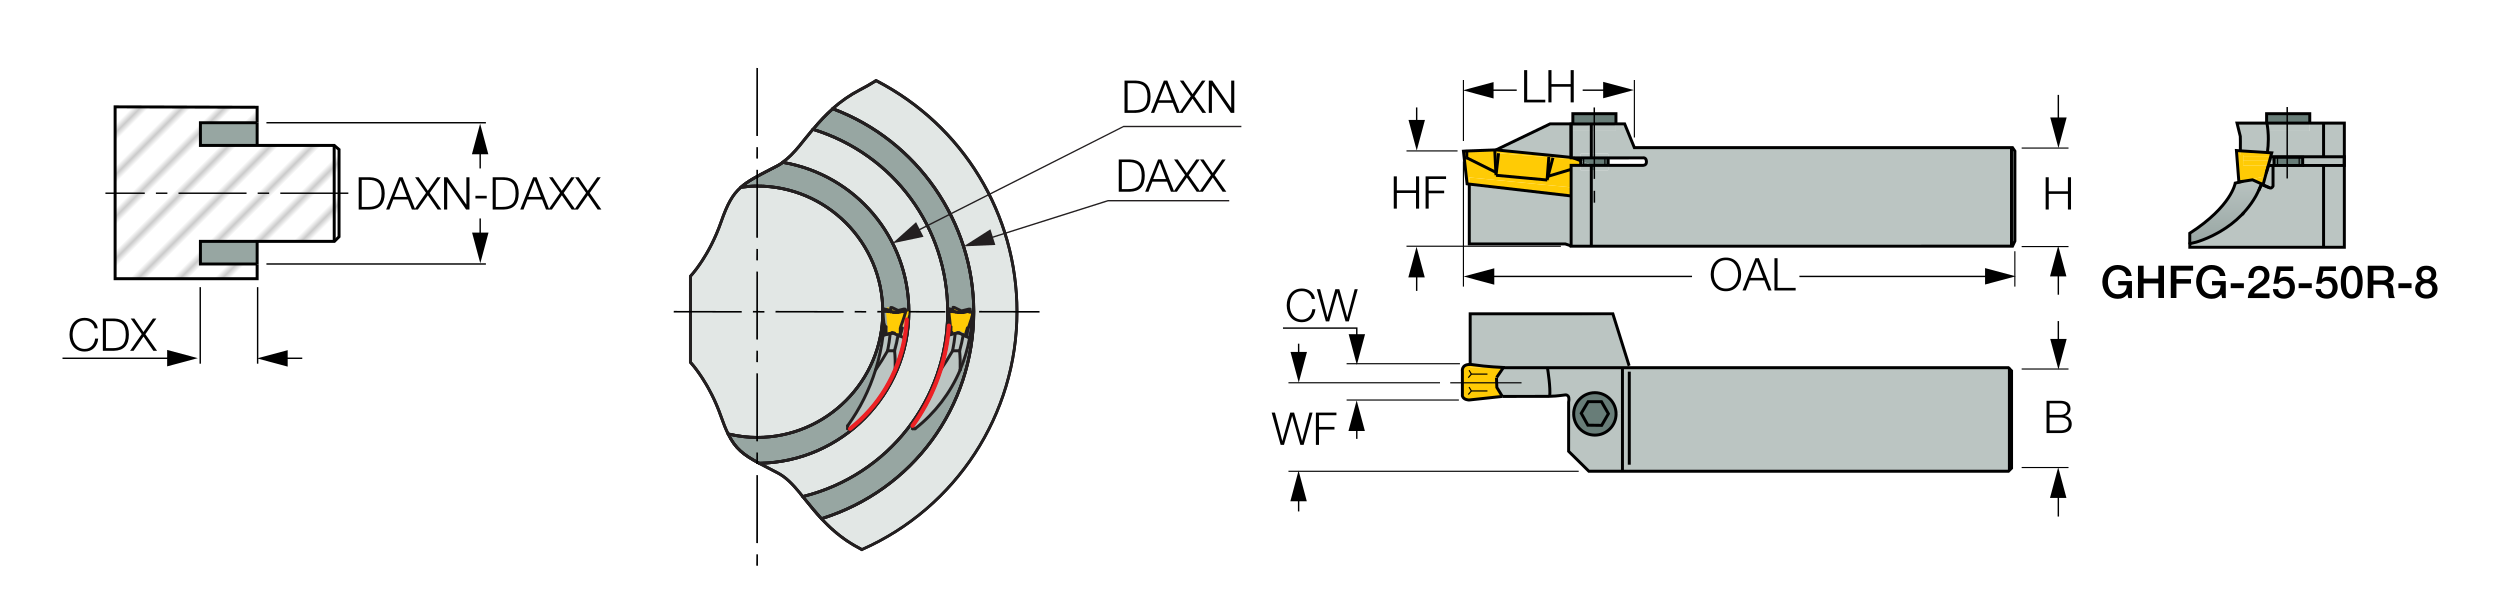 <?xml version="1.0" encoding="utf-8"?>
<!-- Generator: Adobe Illustrator 28.1.0, SVG Export Plug-In . SVG Version: 6.00 Build 0)  -->
<svg version="1.1" xmlns="http://www.w3.org/2000/svg" xmlns:xlink="http://www.w3.org/1999/xlink" x="0px" y="0px"
	 viewBox="0 0 420 99.21" style="enable-background:new 0 0 420 99.21;" xml:space="preserve">
<style type="text/css">
	.st0{fill:none;}
	.st1{fill:#FFFFFF;}
	.st2{fill:none;stroke:#000000;stroke-width:0.2;}
	.st3{fill:#BBC5C2;}
	.st4{fill:#687D78;}
	.st5{fill:#879894;}
	.st6{fill:url(#SVGID_1_);}
	.st7{fill:#FFCB05;}
	.st8{fill:url(#SVGID_00000026863012058816844680000007039512550587255198_);}
	.st9{fill:url(#SVGID_00000042719998076590223330000015935995709355413377_);}
	.st10{fill:url(#SVGID_00000137094354275244709290000016672641747454922640_);}
	.st11{fill:url(#SVGID_00000086655140164971291360000011582164789216497316_);}
	.st12{fill:url(#SVGID_00000041255929193600830010000010217829928228802959_);}
	.st13{fill:url(#SVGID_00000116930781458815199360000012212743217347862703_);}
	.st14{fill:url(#SVGID_00000122680930737009528340000014797550644211953828_);}
	.st15{fill:url(#SVGID_00000043457454890836459220000013672805144402627221_);}
	.st16{fill:url(#SVGID_00000170994074707995681970000008393582424381271185_);}
	.st17{fill:url(#SVGID_00000008848282225004538760000007111421322496708531_);}
	.st18{fill:url(#SVGID_00000121272728728304657310000002307036925081917089_);}
	.st19{fill:url(#SVGID_00000147183812071198377300000004721313087429582526_);}
	.st20{fill:url(#SVGID_00000119833716511497608420000015168743980851396763_);}
	.st21{fill:url(#SVGID_00000010288340861328967790000005364873884447079067_);}
	.st22{fill:url(#SVGID_00000093140199012973990150000006894434447103900833_);}
	.st23{fill:url(#SVGID_00000096040818196066112250000014988977501748405387_);}
	.st24{fill:url(#SVGID_00000062163649612649329760000012536417131035219353_);}
	.st25{fill:url(#SVGID_00000056394421276751097090000008110741590876195496_);}
	.st26{fill:url(#SVGID_00000066473927705590372140000012968597957244077965_);}
	.st27{fill:url(#SVGID_00000053511361960941846370000002897865193242494877_);}
	.st28{fill:url(#SVGID_00000097484777759307878790000012305945766748003732_);}
	.st29{fill:url(#SVGID_00000034779134262850995430000009314322794170559145_);}
	.st30{fill:url(#SVGID_00000054240778542649970830000005838277002823650483_);}
	.st31{fill:none;stroke:#000000;stroke-width:0.5;stroke-miterlimit:3.864;}
	.st32{fill:none;stroke:#000000;stroke-width:0.25;stroke-miterlimit:3.864;stroke-dasharray:12,2,2,2;}
	.st33{fill:none;stroke:#000000;stroke-width:0.2;stroke-miterlimit:3.864;}
	.st34{fill:none;stroke:#000000;stroke-width:0.2;stroke-miterlimit:3.864;stroke-dasharray:12,2,2,2;}
	.st35{fill:url(#SVGID_00000124145719882938020280000016841836462673345941_);}
	.st36{fill:url(#SVGID_00000149346632645975383330000004393781537134087097_);}
	.st37{fill:#97A6A2;}
	.st38{fill:#E2E7E5;}
	.st39{fill:#231F20;}
	.st40{fill:#FFCC05;}
	.st41{fill:none;stroke:#231F20;stroke-width:0.5;stroke-linecap:round;stroke-linejoin:round;}
	.st42{fill:#ED2024;}
</style>
<pattern  x="-222.05" y="347.94" width="74.03" height="74.03" patternUnits="userSpaceOnUse" id="Unnamed_Pattern" viewBox="2.93 -79.4 74.03 74.03" style="overflow:visible;">
	<g>
		<rect x="2.93" y="-79.4" class="st0" width="74.03" height="74.03"/>
		<rect x="0" y="-82.34" class="st1" width="79.7" height="79.92"/>
		<line class="st2" x1="5.39" y1="-83.51" x2="5.39" y2="0"/>
		<line class="st2" x1="10.36" y1="-83.51" x2="10.36" y2="0"/>
		<line class="st2" x1="15.33" y1="-83.51" x2="15.33" y2="0"/>
		<line class="st2" x1="20.3" y1="-83.51" x2="20.3" y2="0"/>
		<line class="st2" x1="25.27" y1="-83.51" x2="25.27" y2="0"/>
		<line class="st2" x1="30.24" y1="-83.51" x2="30.24" y2="0"/>
		<line class="st2" x1="35.21" y1="-83.51" x2="35.21" y2="0"/>
		<line class="st2" x1="40.18" y1="-83.51" x2="40.18" y2="0"/>
		<line class="st2" x1="45.16" y1="-83.51" x2="45.16" y2="0"/>
		<line class="st2" x1="50.13" y1="-83.51" x2="50.13" y2="0"/>
		<line class="st2" x1="55.1" y1="-83.51" x2="55.1" y2="0"/>
		<line class="st2" x1="60.07" y1="-83.51" x2="60.07" y2="0"/>
		<line class="st2" x1="65.04" y1="-83.51" x2="65.04" y2="0"/>
		<line class="st2" x1="70.01" y1="-83.51" x2="70.01" y2="0"/>
		<line class="st2" x1="74.98" y1="-83.51" x2="74.98" y2="0"/>
	</g>
</pattern>
<g id="Layer_1">
	<g id="XMLID_1_">
		<g>
			<polygon class="st3" points="393.84,26.34 393.84,41.53 390.36,41.53 390.36,27.86 390.36,27.8 393.83,27.8 			"/>
			<polygon class="st3" points="393.84,20.68 393.84,26.34 390.36,26.34 390.36,26.21 390.36,20.68 			"/>
			<polygon class="st3" points="393.84,26.34 393.83,27.8 390.36,27.8 386.85,27.8 386.85,26.41 384.25,26.41 384.25,26.34 
				390.36,26.34 			"/>
			<path class="st3" d="M384.25,27.8h2.6h3.51v0.07v13.67h-22.48v-0.66c0.03,0.01,0.08,0.01,0.17,0c0.04,0,0.08,0,0.12-0.01
				c0.07-0.01,0.35-0.07,0.79-0.19c0.14-0.05,0.29-0.1,0.47-0.15c0.8-0.27,1.92-0.71,3.15-1.4c0.15-0.09,0.3-0.17,0.47-0.27
				c1.18-0.69,2.43-1.61,3.59-2.8c0.1-0.1,0.21-0.22,0.31-0.33c0.59-0.65,1.15-1.36,1.65-2.15c0.11-0.17,0.22-0.35,0.32-0.53
				c0-0.01,0.01-0.02,0.02-0.03c0.1-0.19,0.21-0.39,0.31-0.59c0.08-0.14,0.15-0.28,0.21-0.44c0.12-0.24,0.24-0.48,0.33-0.74
				c0.05-0.09,0.09-0.19,0.12-0.28c0,0,0.96,0.46,1.37,0.58c0.03,0.02,0.06,0.02,0.08,0.03h0.01c0.19,0.06,0.66,0.13,0.71-0.49
				c0.06-0.63-0.15-2.37-0.24-3.03V27.8h0.17H384.25z"/>
			<polygon class="st3" points="390.36,26.21 390.36,26.34 384.25,26.34 384.25,22 388.04,22 388.04,20.68 390.36,20.68 			"/>
			<rect x="384.25" y="20.68" class="st3" width="3.79" height="1.32"/>
			<rect x="384.25" y="19.1" class="st4" width="3.79" height="1.58"/>
			<rect x="384.25" y="26.41" class="st4" width="2.6" height="1.39"/>
			<rect x="382.04" y="26.41" class="st4" width="2.2" height="1.39"/>
			<polygon class="st5" points="384.25,26.34 384.25,26.41 382.04,26.41 382.04,27.8 381.87,27.8 381.87,27.01 381.29,27.01 
				381.47,26.34 			"/>
			<path class="st3" d="M384.25,22v4.34h-2.77l0.18-0.67l-0.74-0.05l0.01-0.08c0,0,0.28-1.57,0.1-3.55H384.25z"/>
			<path class="st3" d="M384.25,20.68V22h-3.22c-0.04-0.43-0.09-0.86-0.17-1.32H384.25z"/>
			<polygon class="st4" points="384.25,19.1 384.25,20.68 380.85,20.68 380.79,20.68 380.79,19.1 			"/>
			<linearGradient id="SVGID_1_" gradientUnits="userSpaceOnUse" x1="381.756" y1="20.684" x2="381.756" y2="41.531">
				<stop  offset="0" style="stop-color:#CED5D3"/>
				<stop  offset="1" style="stop-color:#879894"/>
			</linearGradient>
			<path class="st6" d="M381.87,28.05c0.09,0.67,0.29,2.4,0.24,3.03c-0.06,0.63-0.52,0.55-0.71,0.49c0.32,0.08,0.48-0.34,0.48-0.34
				V28.05z"/>
			<path class="st3" d="M381.87,28.05v3.18c0,0-0.15,0.42-0.48,0.34h-0.01c-0.02-0.01-0.05-0.01-0.08-0.03l-1.18-0.53l0.01-0.03
				l0.06,0.03l0.52-1.93l0.4-1.29h0.71C381.84,27.83,381.85,27.92,381.87,28.05z"/>
			<path class="st3" d="M381.87,27.01v0.79h-0.04c0-0.01,0-0.02,0-0.02l-0.71,0.02h-0.05l0.22-0.79H381.87z"/>
			<path class="st3" d="M381.83,27.78c0,0,0,0.01,0,0.02h-0.71L381.83,27.78z"/>
			<path class="st7" d="M381.65,25.68l-0.18,0.67h-4.61v-0.3h-0.53c0.03-0.06,0.05-0.33,0.05-0.7l4.53,0.29L381.65,25.68z"/>
			<polygon class="st7" points="381.47,26.34 381.29,27.01 376.86,27.01 376.86,26.34 			"/>
			<polygon class="st7" points="381.29,27.01 381.07,27.8 376.84,27.8 376.86,26.34 376.86,27.01 			"/>
			<path class="st7" d="M381.07,27.8l-0.35,1.29l-0.58,1.9l-0.19-0.09c0.16-0.4,0.3-0.82,0.43-1.25l-3.53,0.81l-0.71,0.11
				l-0.41-5.28l0.66,0.05c0,0.37-0.02,0.65-0.05,0.7h0.53v0.3l-0.02,1.45H381.07z"/>
			<path class="st3" d="M381.02,22c0.17,1.99-0.1,3.55-0.1,3.55l-0.01,0.08l-4.53-0.29c0.03-0.92-0.01-2.42-0.01-2.42l-0.55-2.23
				h4.97V22H381.02z"/>
			<path class="st3" d="M381.02,22h-0.24v-1.32h0.07C380.94,21.14,380.99,21.57,381.02,22z"/>
			<polygon class="st7" points="380.14,30.99 380.72,29.09 380.2,31.02 			"/>
			<path class="st7" d="M376.84,30.46l3.53-0.81c-0.12,0.44-0.27,0.85-0.43,1.25l-1.53-0.69L376.84,30.46z"/>
			
				<linearGradient id="SVGID_00000177477178682237987410000010246496694395169440_" gradientUnits="userSpaceOnUse" x1="373.909" y1="29.607" x2="373.909" y2="40.842">
				<stop  offset="0" style="stop-color:#BBC5C3"/>
				<stop  offset="1" style="stop-color:#98A6A3"/>
			</linearGradient>
			<path style="fill:url(#SVGID_00000177477178682237987410000010246496694395169440_);" d="M379.95,30.9
				c-0.04,0.12-0.09,0.24-0.13,0.35c-0.1,0.26-0.21,0.5-0.33,0.74c-0.06,0.15-0.13,0.29-0.21,0.44c-0.1,0.2-0.21,0.4-0.31,0.59
				c-0.01,0.01-0.02,0.02-0.02,0.03c-0.1,0.18-0.21,0.36-0.32,0.53c-0.5,0.79-1.06,1.5-1.65,2.15c-0.1,0.11-0.21,0.23-0.31,0.33
				c-1.16,1.19-2.41,2.11-3.59,2.8c-0.16,0.1-0.31,0.18-0.47,0.27c-1.24,0.68-2.36,1.13-3.15,1.4c-0.18,0.06-0.33,0.1-0.47,0.15
				c-0.44,0.12-0.72,0.18-0.79,0.19c-0.05,0.01-0.09,0.01-0.12,0.01c-0.28,0-0.17-0.15-0.17-0.15v-1.54
				c7.05-4.55,7.64-8.43,7.64-8.43l1.32-0.3l1.58-0.25L379.95,30.9z"/>
			
				<linearGradient id="SVGID_00000130647804029893713590000006304567079431376804_" gradientUnits="userSpaceOnUse" x1="379.12" y1="29.607" x2="379.12" y2="40.84">
				<stop  offset="0" style="stop-color:#BBC5C3"/>
				<stop  offset="1" style="stop-color:#98A6A3"/>
			</linearGradient>
			<path style="fill:url(#SVGID_00000130647804029893713590000006304567079431376804_);" d="M378.96,33.02
				c0.1-0.19,0.22-0.39,0.31-0.59C379.17,32.63,379.07,32.83,378.96,33.02z"/>
			
				<linearGradient id="SVGID_00000031929105734184888730000007839759070731348633_" gradientUnits="userSpaceOnUse" x1="378.783" y1="29.607" x2="378.783" y2="40.841">
				<stop  offset="0" style="stop-color:#BBC5C3"/>
				<stop  offset="1" style="stop-color:#98A6A3"/>
			</linearGradient>
			<path style="fill:url(#SVGID_00000031929105734184888730000007839759070731348633_);" d="M378.62,33.58
				c0.11-0.17,0.22-0.35,0.32-0.53C378.84,33.23,378.74,33.41,378.62,33.58z"/>
			
				<linearGradient id="SVGID_00000159448860661684800710000000024663015123783321_" gradientUnits="userSpaceOnUse" x1="372.831" y1="29.6" x2="372.831" y2="40.843">
				<stop  offset="0" style="stop-color:#BBC5C3"/>
				<stop  offset="1" style="stop-color:#98A6A3"/>
			</linearGradient>
			<path style="fill:url(#SVGID_00000159448860661684800710000000024663015123783321_);" d="M372.6,39.13
				c0.15-0.09,0.3-0.17,0.47-0.27C372.9,38.96,372.75,39.04,372.6,39.13z"/>
			
				<linearGradient id="SVGID_00000088117769470607278020000015314234562080296324_" gradientUnits="userSpaceOnUse" x1="369.207" y1="29.617" x2="369.207" y2="40.841">
				<stop  offset="0" style="stop-color:#BBC5C3"/>
				<stop  offset="1" style="stop-color:#98A6A3"/>
			</linearGradient>
			<path style="fill:url(#SVGID_00000088117769470607278020000015314234562080296324_);" d="M369.44,40.53
				c-0.18,0.06-0.33,0.1-0.47,0.15C369.11,40.63,369.26,40.58,369.44,40.53z"/>
			
				<linearGradient id="SVGID_00000052791499281629582210000001554869717998364824_" gradientUnits="userSpaceOnUse" x1="367.876" y1="21.271" x2="367.876" y2="41.512">
				<stop  offset="0" style="stop-color:#CED5D3"/>
				<stop  offset="1" style="stop-color:#879894"/>
			</linearGradient>
			<path style="fill:url(#SVGID_00000052791499281629582210000001554869717998364824_);" d="M367.89,40.87L367.89,40.87
				C367.84,40.89,367.89,40.87,367.89,40.87z"/>
			<polygon class="st3" points="338.5,25.38 338.5,40.5 338.1,41.36 337.93,41.36 337.93,24.87 337.93,24.8 338.1,24.8 			"/>
			
				<linearGradient id="SVGID_00000179613254364338429390000014849708346697785272_" gradientUnits="userSpaceOnUse" x1="337.762" y1="61.765" x2="337.762" y2="79.206">
				<stop  offset="0" style="stop-color:#CED5D3"/>
				<stop  offset="1" style="stop-color:#879894"/>
			</linearGradient>
			<polygon style="fill:url(#SVGID_00000179613254364338429390000014849708346697785272_);" points="337.58,79.01 337.94,78.65 
				337.94,62.3 337.58,61.94 337.58,61.79 338.1,62.3 338.1,78.65 337.58,79.17 337.42,79.17 			"/>
			
				<linearGradient id="SVGID_00000181062981695270927810000013003018735906964401_" gradientUnits="userSpaceOnUse" x1="337.762" y1="61.765" x2="337.762" y2="79.206">
				<stop  offset="0" style="stop-color:#CED5D3"/>
				<stop  offset="1" style="stop-color:#879894"/>
			</linearGradient>
			<polygon style="fill:url(#SVGID_00000181062981695270927810000013003018735906964401_);" points="337.94,62.3 337.94,78.65 
				337.58,79.01 337.58,61.94 			"/>
			<path class="st3" d="M267.85,28.59h2.32v-0.81h5.79c0,0,0.7,0.07,0.64-0.66c-0.05-0.63-0.44-0.62-0.64-0.6
				c-0.1,0.01-2.91,0.01-5.79,0.01v-0.71h-2.32L267.84,22h3.64v-1.19h1.46l1.63,3.99h63.36v0.07v16.49h-1.31h-69.28v-0.05V28.59
				H267.85z"/>
			
				<linearGradient id="SVGID_00000019648810605756860040000013355354985991983027_" gradientUnits="userSpaceOnUse" x1="337.496" y1="61.765" x2="337.496" y2="79.189">
				<stop  offset="0" style="stop-color:#CED5D3"/>
				<stop  offset="1" style="stop-color:#879894"/>
			</linearGradient>
			<polygon style="fill:url(#SVGID_00000019648810605756860040000013355354985991983027_);" points="337.57,61.77 337.58,61.79 
				337.58,61.94 337.41,61.77 			"/>
			<polygon class="st3" points="337.58,61.94 337.58,79.01 337.42,79.17 272.76,79.17 272.68,61.83 273.62,61.83 273.82,61.83 
				337.41,61.77 			"/>
			
				<linearGradient id="SVGID_00000029015263037586296120000018328452237400446896_" gradientUnits="userSpaceOnUse" x1="305.091" y1="61.922" x2="305.091" y2="79.206">
				<stop  offset="0" style="stop-color:#CED5D3"/>
				<stop  offset="1" style="stop-color:#879894"/>
			</linearGradient>
			<polygon style="fill:url(#SVGID_00000029015263037586296120000018328452237400446896_);" points="337.42,79.17 272.76,79.2 
				272.76,79.17 			"/>
			
				<linearGradient id="SVGID_00000064337457223700692580000011106612265554408348_" gradientUnits="userSpaceOnUse" x1="267.11" y1="52.752" x2="267.11" y2="61.829">
				<stop  offset="0" style="stop-color:#CED5D3"/>
				<stop  offset="1" style="stop-color:#879894"/>
			</linearGradient>
			<polygon style="fill:url(#SVGID_00000064337457223700692580000011106612265554408348_);" points="272.57,61.82 272.53,61.82 
				271.58,61.82 260.4,61.77 273.8,61.77 273.82,61.83 273.62,61.83 			"/>
			<path class="st3" d="M273.7,61.46l0.1,0.3H260.4h-0.44h-0.12l-7.26-0.03v-0.01c0,0-2.95-0.12-5.06-0.46
				c-0.2-0.04-0.38-0.05-0.53-0.05v-8.48l23.98,0.25l2.73,8.45L273.7,61.46z"/>
			<polygon class="st3" points="272.57,61.82 273.62,61.83 272.68,61.83 272.76,79.17 272.53,79.17 272.53,69.53 272.53,61.82 			
				"/>
			
				<linearGradient id="SVGID_00000124163016342563026450000009962321316355558539_" gradientUnits="userSpaceOnUse" x1="251.349" y1="72.855" x2="272.526" y2="72.855">
				<stop  offset="0" style="stop-color:#CED5D3"/>
				<stop  offset="1" style="stop-color:#687D78"/>
			</linearGradient>
			<path style="fill:url(#SVGID_00000124163016342563026450000009962321316355558539_);" d="M272.53,79.17L272.53,79.17l-5.66,0.01
				l-3.37-3.38v-8.7c0,0,0.06-0.32-0.05-0.57c0.27,0.33,0.1,1.01,0.1,1.01v2v6.29l3.4,3.35H272.53z"/>
			<path class="st3" d="M272.53,69.53v9.64h-5.59l-3.4-3.35v-6.29h0.85c0,1.98,1.6,3.57,3.56,3.57s3.56-1.6,3.56-3.57H272.53z"/>
			<path class="st3" d="M272.53,61.82v7.71h-1.02c0-1.97-1.6-3.56-3.56-3.56s-3.56,1.6-3.56,3.56h-0.85v-2c0,0,0.17-0.67-0.1-1.01
				c-0.1-0.24-0.34-0.4-0.92-0.17l-2.18,0.23v-0.02c0.16-1.42-0.31-4.36-0.37-4.75h11.61H272.53z"/>
			<polygon class="st3" points="271.48,20.81 271.48,22 267.84,22 267.84,20.82 			"/>
			<polygon class="st4" points="271.48,19.1 271.48,20.81 267.84,20.82 267.84,19.1 			"/>
			<path class="st4" d="M267.95,65.97c1.97,0,3.56,1.6,3.56,3.56c0,1.98-1.6,3.57-3.56,3.57s-3.56-1.6-3.56-3.57
				C264.38,67.56,265.98,65.97,267.95,65.97z M270.21,69.51l-1.16-2.03h-2.24l-1.16,1.95l1.11,2l2.32,0.03L270.21,69.51z"/>
			<polygon class="st4" points="269.05,67.48 270.21,69.51 269.08,71.46 266.76,71.43 265.65,69.43 266.81,67.48 			"/>
			<rect x="267.85" y="27.78" class="st3" width="2.32" height="0.81"/>
			<path class="st4" d="M269.62,26.53c0.18,0,0.37,0,0.55,0v1.24h-2.32v-1.25C268.42,26.53,269.02,26.53,269.62,26.53z"/>
			
				<linearGradient id="SVGID_00000088852284365541492210000012390858070977623696_" gradientUnits="userSpaceOnUse" x1="269.01" y1="20.814" x2="269.01" y2="41.361">
				<stop  offset="0" style="stop-color:#CED5D3"/>
				<stop  offset="1" style="stop-color:#879894"/>
			</linearGradient>
			<path style="fill:url(#SVGID_00000088852284365541492210000012390858070977623696_);" d="M269.62,26.53c-0.6,0-1.2,0-1.77-0.01
				v-0.7h2.32v0.71C269.99,26.53,269.8,26.53,269.62,26.53z"/>
			<polygon class="st4" points="267.85,27.78 267.85,28.59 267.34,28.59 267.34,27.8 267.6,27.8 267.56,27.78 			"/>
			<path class="st4" d="M266.05,27.2l-0.48-0.19v-0.48c0.65,0,1.43,0.01,2.29,0v1.25h-0.29L266.05,27.2z"/>
			
				<linearGradient id="SVGID_00000091733692456239412000000000983259512494160554_" gradientUnits="userSpaceOnUse" x1="266.707" y1="20.782" x2="266.707" y2="41.46">
				<stop  offset="0" style="stop-color:#CED5D3"/>
				<stop  offset="1" style="stop-color:#879894"/>
			</linearGradient>
			<path style="fill:url(#SVGID_00000091733692456239412000000000983259512494160554_);" d="M267.34,25.82h0.51v0.7
				c-0.86,0.01-1.64,0-2.29,0v-0.7H267.34z"/>
			
				<linearGradient id="SVGID_00000019669527914695828050000017142394527861132967_" gradientUnits="userSpaceOnUse" x1="267.595" y1="20.814" x2="267.595" y2="41.361">
				<stop  offset="0" style="stop-color:#CED5D3"/>
				<stop  offset="1" style="stop-color:#879894"/>
			</linearGradient>
			<polygon style="fill:url(#SVGID_00000019669527914695828050000017142394527861132967_);" points="267.84,22 267.85,25.82 
				267.34,25.82 267.34,22 			"/>
			<rect x="267.34" y="20.82" class="st3" width="0.5" height="1.18"/>
			<polygon class="st4" points="267.34,20.82 264.24,20.83 264.24,19.1 267.84,19.1 267.84,20.82 			"/>
			
				<linearGradient id="SVGID_00000114753126811597063820000004807186479939009174_" gradientUnits="userSpaceOnUse" x1="267.471" y1="20.821" x2="267.471" y2="41.348">
				<stop  offset="0" style="stop-color:#CED5D3"/>
				<stop  offset="1" style="stop-color:#879894"/>
			</linearGradient>
			<polygon style="fill:url(#SVGID_00000114753126811597063820000004807186479939009174_);" points="267.6,27.8 267.34,27.8 
				267.34,27.78 267.56,27.78 			"/>
			<polygon class="st4" points="267.56,27.78 267.34,27.78 266.05,27.78 266.05,27.2 			"/>
			<polygon class="st3" points="267.34,41.32 267.34,41.36 263.95,41.36 263.95,41.32 263.98,31.48 263.95,31.48 263.95,28.45 
				263.95,27.78 265.56,27.79 265.56,28.59 267.34,28.59 			"/>
			<polygon class="st3" points="266.05,27.79 267.34,27.8 267.34,28.59 265.56,28.59 265.56,27.79 			"/>
			
				<linearGradient id="SVGID_00000061449424746417524040000008252556948047297983_" gradientUnits="userSpaceOnUse" x1="266.692" y1="20.821" x2="266.692" y2="41.348">
				<stop  offset="0" style="stop-color:#CED5D3"/>
				<stop  offset="1" style="stop-color:#879894"/>
			</linearGradient>
			<polygon style="fill:url(#SVGID_00000061449424746417524040000008252556948047297983_);" points="267.34,27.78 267.34,27.8 
				266.05,27.79 266.05,27.78 			"/>
			<path class="st3" d="M267.34,22v3.82h-1.78v0.7c-0.55,0-0.99,0-1.27,0l-0.17-0.07l-0.17-0.02v-5.6h0.29V22H267.34z"/>
			<polygon class="st3" points="267.34,20.82 267.34,22 264.24,22 264.24,20.83 			"/>
			
				<linearGradient id="SVGID_00000076602355659898730940000004517299013466161855_" gradientUnits="userSpaceOnUse" x1="265.804" y1="20.647" x2="265.804" y2="41.688">
				<stop  offset="0" style="stop-color:#CED5D3"/>
				<stop  offset="1" style="stop-color:#879894"/>
			</linearGradient>
			
				<rect x="265.56" y="27.78" style="fill:url(#SVGID_00000076602355659898730940000004517299013466161855_);" width="0.48" height="0.01"/>
			<polygon class="st5" points="266.05,27.2 266.05,27.78 265.56,27.78 265.56,27.01 			"/>
			
				<linearGradient id="SVGID_00000154424350360543157480000001029440358134824853_" gradientUnits="userSpaceOnUse" x1="264.754" y1="20.647" x2="264.754" y2="41.688">
				<stop  offset="0" style="stop-color:#CED5D3"/>
				<stop  offset="1" style="stop-color:#879894"/>
			</linearGradient>
			<polygon style="fill:url(#SVGID_00000154424350360543157480000001029440358134824853_);" points="265.56,27.78 265.56,27.79 
				263.95,27.78 			"/>
			<path class="st7" d="M260.07,29.62l-0.16,0.62l0.29-3.81l3.44,0.28l0.29-0.21v-0.07h0.01v0.09c0,0,0.12,0,0.34,0l1.27,0.48v0.77
				h-1.62v0.67L260.07,29.62z"/>
			
				<linearGradient id="SVGID_00000014617206976179975560000014853814875517616308_" gradientUnits="userSpaceOnUse" x1="264.118" y1="20.804" x2="264.118" y2="41.388">
				<stop  offset="0" style="stop-color:#CED5D3"/>
				<stop  offset="1" style="stop-color:#879894"/>
			</linearGradient>
			<path style="fill:url(#SVGID_00000014617206976179975560000014853814875517616308_);" d="M264.29,26.52c-0.22,0-0.34,0-0.34,0
				v-0.09l0.17,0.02L264.29,26.52z"/>
			
				<linearGradient id="SVGID_00000152252945928368228120000006588814605078558892_" gradientUnits="userSpaceOnUse" x1="263.961" y1="20.814" x2="263.961" y2="41.362">
				<stop  offset="0" style="stop-color:#CED5D3"/>
				<stop  offset="1" style="stop-color:#879894"/>
			</linearGradient>
			<polygon style="fill:url(#SVGID_00000152252945928368228120000006588814605078558892_);" points="263.98,31.48 263.95,41.32 
				263.95,32.92 263.95,31.48 			"/>
			<polygon class="st3" points="263.95,32.92 263.95,41.32 262.97,40.98 246.84,40.98 246.84,30.93 			"/>
			<polygon class="st7" points="263.95,31.48 263.95,32.92 246.84,30.93 246.84,29.81 			"/>
			<polygon class="st7" points="246.41,26.51 251.3,28.95 251.31,28.95 251.33,29.43 251.33,29.45 259.91,30.24 260.07,29.62 
				263.95,28.45 263.95,31.48 246.84,29.81 246.84,30.93 246.47,30.88 245.99,26.58 246.41,26.49 246.41,26.5 			"/>
			<polygon class="st7" points="260.2,26.43 251.76,25.74 251.33,25.7 251.33,25.18 263.94,26.44 263.94,26.5 263.64,26.71 			"/>
			<polygon class="st3" points="263.93,20.81 263.94,26.44 251.33,25.18 260.42,20.81 			"/>
			<path class="st3" d="M251.44,64.31l-0.04-0.85l0.04-0.06l1.08-1.58h7.45c0.06,0.39,0.53,3.33,0.37,4.75v0.02
				c0,0-0.01,0.01-0.02,0h-7.94l-0.91-1.49L251.44,64.31z"/>
			<polygon class="st7" points="260.2,26.43 259.91,30.24 251.33,29.45 251.33,29.43 251.76,25.74 			"/>
			<path class="st7" d="M252.58,61.73L252.58,61.73l-5.6-0.02v-0.48c0.15,0,0.33,0.01,0.53,0.05
				C249.63,61.61,252.58,61.73,252.58,61.73z"/>
			<path class="st7" d="M246.99,61.71l5.6,0.03l-0.03,0.03h-0.19l-1.05,1.75v0.79h-5.63V62.4c0,0-0.22-1.2,1.31-1.17V61.71z"/>
			<polygon class="st7" points="252.56,61.77 252.53,61.82 252.39,61.82 251.44,63.39 251.41,63.45 251.35,63.55 251.39,64.31 
				251.31,64.31 251.31,63.52 252.37,61.77 			"/>
			<polygon class="st7" points="252.53,61.82 251.44,63.39 252.39,61.82 			"/>
			<polygon class="st7" points="252.39,66.59 252.39,66.6 252.36,66.6 252.36,66.59 			"/>
			<polygon class="st7" points="252.39,66.59 252.36,66.59 252.36,66.6 252.35,66.6 251.43,65.06 251.39,64.31 251.44,64.31 
				251.47,65.09 			"/>
			
				<linearGradient id="SVGID_00000044895866144401990780000018164630651793854899_" gradientUnits="userSpaceOnUse" x1="251.326" y1="66.614" x2="273.01" y2="66.614">
				<stop  offset="0" style="stop-color:#CED5D3"/>
				<stop  offset="1" style="stop-color:#687D78"/>
			</linearGradient>
			<polygon style="fill:url(#SVGID_00000044895866144401990780000018164630651793854899_);" points="252.36,66.6 252.36,66.62 
				252.35,66.61 252.35,66.6 			"/>
			<path class="st7" d="M252.35,66.6L252.35,66.6l-5.55,0.6c0,0-0.92,0-1.12-0.67v-2.23h5.63v0.66l0.97,1.64
				C252.28,66.6,252.3,66.6,252.35,66.6z"/>
			<path class="st7" d="M251.43,65.06l0.92,1.55c-0.05,0-0.07,0-0.07,0l-0.97-1.64v-0.66h0.08L251.43,65.06z"/>
			<polygon class="st7" points="251.76,25.74 251.33,29.43 251.31,28.95 251.3,28.95 251.12,25.19 251.29,25.18 251.33,25.18 
				251.33,25.7 			"/>
			<polygon class="st7" points="251.41,63.45 251.44,64.31 251.39,64.31 251.35,63.55 			"/>
			<polygon class="st7" points="251.12,25.19 251.3,28.95 246.41,26.51 246.41,26.5 246.41,26.49 246.43,25.36 246.58,25.36 			"/>
			
				<linearGradient id="SVGID_00000151525886569698106950000010182005945867896455_" gradientUnits="userSpaceOnUse" x1="246.965" y1="52.744" x2="246.965" y2="61.829">
				<stop  offset="0" style="stop-color:#CED5D3"/>
				<stop  offset="1" style="stop-color:#879894"/>
			</linearGradient>
			<polygon style="fill:url(#SVGID_00000151525886569698106950000010182005945867896455_);" points="246.99,52.74 246.99,61.23 
				246.94,52.74 			"/>
			<polygon class="st7" points="246.43,25.36 246.41,26.49 245.99,26.58 245.86,25.4 			"/>
		</g>
		<g>
			<polyline class="st31" points="273.7,61.46 273.69,61.44 270.96,52.72 246.99,52.72 246.99,52.74 246.99,61.23 			"/>
			<polyline class="st31" points="251.33,25.18 260.42,20.81 263.93,20.81 263.94,26.44 			"/>
			<polyline class="st31" points="263.95,41.32 262.97,40.98 246.84,40.98 246.84,30.93 			"/>
			<polyline class="st31" points="263.95,26.44 263.94,26.44 251.33,25.18 251.29,25.18 251.12,25.19 246.58,25.36 246.43,25.36 
				245.86,25.4 245.99,26.58 246.47,30.88 246.84,30.93 263.95,32.92 			"/>
			<line class="st31" x1="265.56" y1="27.01" x2="264.29" y2="26.52"/>
			<line class="st31" x1="270.17" y1="27.78" x2="270.17" y2="26.53"/>
			<polyline class="st31" points="265.56,26.52 265.56,27.01 265.56,27.78 			"/>
			<polyline class="st31" points="271.48,20.81 271.48,19.1 267.84,19.1 264.24,19.1 264.24,20.83 			"/>
			<path class="st31" d="M267.34,41.36h-3.39v-0.04v-8.41v-1.43v-3.03v-0.67h1.62h0.48h1.29h0.22h0.29h2.32h5.79
				c0,0,0.7,0.07,0.64-0.66c-0.05-0.63-0.44-0.62-0.64-0.6c-0.1,0.01-2.91,0.01-5.79,0.01c-0.18,0-0.37,0-0.55,0
				c-0.6,0-1.2,0-1.77-0.01c-0.86,0.01-1.64,0-2.29,0c-0.55,0-0.99,0-1.27,0c-0.22,0-0.34,0-0.34,0v-0.09v-5.6h0.29l3.1-0.01h0.5
				l3.64-0.01h1.46l1.63,3.99h63.36h0.17l0.4,0.58V40.5l-0.4,0.86h-0.17h-1.31H267.34z"/>
			<polyline class="st31" points="251.31,28.95 251.33,29.43 251.76,25.74 			"/>
			<polyline class="st31" points="251.12,25.18 251.12,25.19 251.3,28.95 			"/>
			<polyline class="st31" points="260.2,26.37 260.2,26.43 259.91,30.24 260.07,29.62 260.89,26.5 			"/>
			<polyline class="st31" points="251.33,29.45 259.91,30.24 259.93,30.24 			"/>
			<polyline class="st31" points="251.31,28.95 251.3,28.95 246.41,26.51 246.39,26.5 			"/>
			<polyline class="st31" points="246.41,26.5 246.41,26.49 246.43,25.36 246.43,25.36 			"/>
			<polyline class="st31" points="246.41,26.49 245.99,26.58 245.96,26.59 			"/>
			<polyline class="st31" points="260.06,29.62 260.07,29.62 263.95,28.45 			"/>
			<polyline class="st32" points="267.84,18.05 267.84,19.1 267.84,20.82 267.84,22 267.85,25.82 267.85,26.52 267.85,27.78 
				267.85,28.59 267.86,34.25 			"/>
			<polyline class="st31" points="267.34,41.32 267.34,28.59 267.34,27.8 267.34,27.78 			"/>
			<polyline class="st31" points="267.34,26.46 267.34,25.82 267.34,22 267.34,20.82 267.34,20.78 			"/>
			<polyline class="st31" points="337.93,24.87 337.93,41.36 337.93,41.43 			"/>
			<path class="st31" d="M252.56,61.77h7.29h0.12h0.44h13.39h63.61l0.17,0.17l0.36,0.36v16.35l-0.36,0.36l-0.16,0.16h-64.66h-0.24
				h-5.59l-3.4-3.35v-6.29v-2c0,0,0.17-0.67-0.1-1.01c-0.09-0.1-0.22-0.18-0.42-0.18c-0.23,0-1.29,0.22-2.68,0.24
				c0,0-0.01,0.01-0.02,0c-0.05,0.01-0.09,0.01-0.14,0.01c-3.05,0-7.07,0.01-7.79,0.01"/>
			<path class="st31" d="M264.38,69.53c0-1.97,1.6-3.56,3.56-3.56s3.56,1.6,3.56,3.56c0,1.98-1.6,3.57-3.56,3.57
				S264.38,71.51,264.38,69.53z"/>
			<polyline class="st31" points="272.57,61.8 272.57,61.82 272.57,79.13 			"/>
			<line class="st31" x1="273.72" y1="62.44" x2="273.72" y2="78.07"/>
			<path class="st31" d="M259.97,61.77c0,0,0,0.02,0.01,0.05c0.06,0.39,0.53,3.33,0.37,4.75"/>
			<polyline class="st31" points="337.58,61.79 337.58,61.94 337.58,79.01 337.58,79.11 			"/>
			<polyline class="st33" points="266.05,26.61 266.05,27.2 266.05,27.78 266.05,27.79 266.05,27.8 			"/>
			<polyline class="st33" points="269.62,26.48 269.62,26.53 269.62,27.66 			"/>
			<path class="st31" d="M252.36,66.6L252.36,66.6L252.36,66.6l-5.56,0.6c0,0-0.92,0-1.12-0.67v-2.23V62.4c0,0-0.22-1.2,1.31-1.17
				c0.15,0,0.33,0.01,0.53,0.05c2.11,0.33,5.06,0.46,5.06,0.46v0.01l-0.03,0.03l-0.03,0.05l-1.08,1.58"/>
			<polyline class="st31" points="251.41,63.45 251.44,64.31 251.47,65.09 252.39,66.59 252.39,66.6 			"/>
			<polyline class="st33" points="246.8,62.2 247.19,62.85 246.67,63.45 			"/>
			<line class="st33" x1="247.19" y1="62.85" x2="249.89" y2="62.85"/>
			<polyline class="st33" points="246.8,65.03 247.19,65.68 246.67,66.28 			"/>
			<line class="st33" x1="247.19" y1="65.68" x2="249.89" y2="65.68"/>
			<polyline class="st34" points="243.64,64.31 245.68,64.31 251.31,64.31 251.39,64.31 251.44,64.31 255.62,64.31 			"/>
			<polygon class="st31" points="269.05,67.48 266.81,67.48 265.65,69.43 266.76,71.43 269.08,71.46 270.21,69.51 			"/>
			<path class="st31" d="M381.87,28.05c-0.02-0.13-0.03-0.22-0.04-0.26"/>
			<polyline class="st31" points="380.14,30.99 380.13,31.02 381.31,31.55 			"/>
			<line class="st31" x1="381.12" y1="27.8" x2="380.72" y2="29.09"/>
			<polyline class="st31" points="388.04,20.68 388.04,19.1 384.25,19.1 380.79,19.1 380.79,20.68 			"/>
			<path class="st31" d="M367.89,40.88v0.66h22.48h3.48V26.34v-5.66h-3.48h-2.33h-3.79h-3.39h-0.07h-4.97l0.55,2.23
				c0,0,0.04,1.5,0.01,2.42"/>
			<path class="st31" d="M367.89,40.88C367.84,40.89,367.89,40.87,367.89,40.88L367.89,40.88z"/>
			<path class="st31" d="M368.06,40.88c-0.1,0.01-0.14,0.01-0.17,0"/>
			<path class="st31" d="M376.97,35.73c-0.1,0.11-0.21,0.23-0.31,0.33"/>
			<path class="st31" d="M381.87,27.8v0.26v3.18c0,0-0.15,0.42-0.48,0.34h-0.01c-0.02-0.01-0.05-0.01-0.08-0.03
				c-0.41-0.12-1.37-0.58-1.37-0.58c-0.04,0.09-0.08,0.19-0.12,0.28c-0.1,0.26-0.21,0.5-0.33,0.74"/>
			<polyline class="st31" points="382.04,27.8 381.87,27.8 381.83,27.8 381.12,27.8 381.07,27.8 			"/>
			<polyline class="st31" points="381.47,26.34 384.25,26.34 390.36,26.34 393.84,26.34 393.83,27.8 390.36,27.8 386.85,27.8 			"/>
			<polygon class="st31" points="384.25,26.41 382.04,26.41 382.04,27.8 384.25,27.8 386.85,27.8 386.85,26.41 			"/>
			<line class="st33" x1="382.63" y1="26.48" x2="382.63" y2="27.66"/>
			<line class="st33" x1="386.26" y1="26.48" x2="386.26" y2="27.66"/>
			<path class="st31" d="M376.84,30.46l-1.32,0.3c0,0-0.59,3.88-7.64,8.43v1.54c0,0-0.1,0.15,0.17,0.15c0.04,0,0.08,0,0.12-0.01
				c0.07-0.01,0.35-0.07,0.79-0.19c0.14-0.05,0.29-0.1,0.47-0.15c0.8-0.27,1.92-0.71,3.15-1.4c0.15-0.09,0.3-0.17,0.47-0.27
				c1.18-0.69,2.43-1.61,3.59-2.8c0.1-0.1,0.21-0.22,0.31-0.33c0.59-0.65,1.15-1.36,1.65-2.15c0.11-0.17,0.22-0.35,0.32-0.53
				c0-0.01,0.01-0.02,0.02-0.03c0.1-0.19,0.21-0.39,0.31-0.59c0.08-0.14,0.15-0.28,0.21-0.44c0.12-0.24,0.23-0.48,0.33-0.74
				c0.05-0.11,0.1-0.23,0.13-0.35"/>
			<line class="st31" x1="390.36" y1="20.68" x2="390.36" y2="26.21"/>
			<line class="st31" x1="390.36" y1="27.86" x2="390.36" y2="41.53"/>
			<polyline class="st32" points="384.25,17.98 384.25,19.1 384.25,20.68 384.25,22 384.25,26.34 384.25,26.41 384.25,27.8 
				384.25,31.48 			"/>
			<polygon class="st31" points="381.47,26.34 381.65,25.68 380.91,25.63 376.38,25.34 375.72,25.29 376.13,30.57 376.84,30.46 
				378.42,30.21 379.95,30.9 380.14,30.99 380.2,31.02 380.72,29.09 381.07,27.8 381.29,27.01 			"/>
			<path class="st31" d="M380.92,25.55c0,0,0.28-1.57,0.1-3.55c-0.04-0.43-0.09-0.86-0.17-1.32"/>
		</g>
	</g>
	<g id="XMLID_2_">
		<g>
			
				<pattern  id="SVGID_00000156561650997791649070000000712615323875900556_" xlink:href="#Unnamed_Pattern" patternTransform="matrix(-0.707 -0.707 0.707 -0.707 -6585.859 -20351.182)">
			</pattern>
			<polygon style="fill:url(#SVGID_00000156561650997791649070000000712615323875900556_);" points="56.96,32.46 56.96,39.77 
				56.18,40.55 56.15,40.55 56.14,24.43 56.15,24.43 56.96,25.12 			"/>
			
				<pattern  id="SVGID_00000087401517743302124740000003873294390581653677_" xlink:href="#Unnamed_Pattern" patternTransform="matrix(-0.707 -0.707 0.707 -0.707 -6585.859 -20351.182)">
			</pattern>
			<polygon style="fill:url(#SVGID_00000087401517743302124740000003873294390581653677_);" points="56.14,24.43 56.15,40.55 
				43.2,40.55 33.67,40.55 33.67,44.35 43.2,44.35 43.2,44.44 43.2,46.82 19.34,46.82 19.34,17.95 43.2,18.02 43.2,20.61 
				43.2,20.62 33.67,20.62 33.67,24.43 43.2,24.43 			"/>
			<polygon class="st37" points="43.2,40.66 43.2,44.35 33.67,44.35 33.67,40.55 43.2,40.55 			"/>
			<polygon class="st37" points="43.2,24.39 43.2,24.43 33.67,24.43 33.67,20.62 43.2,20.62 			"/>
		</g>
		<g>
			<line class="st31" x1="56.15" y1="40.55" x2="56.14" y2="24.43"/>
			<polyline class="st31" points="43.2,44.35 33.67,44.35 33.67,40.55 43.2,40.55 56.15,40.55 56.18,40.55 56.96,39.77 56.96,32.46 
				56.96,25.12 56.15,24.43 56.14,24.43 43.2,24.43 33.67,24.43 33.67,20.62 43.2,20.62 			"/>
			<polyline class="st31" points="43.2,20.61 43.2,18.02 19.34,17.95 19.34,46.82 43.2,46.82 43.2,44.44 			"/>
			<polyline class="st31" points="43.2,20.61 43.2,20.62 43.2,24.39 			"/>
			<polyline class="st31" points="43.2,40.66 43.2,44.35 43.2,44.44 			"/>
		</g>
	</g>
</g>
<g id="Dimension_Layer">
	<g>
		<g>
			<path d="M256.05,11.78h0.52v4.98h3.04v0.44h-3.56V11.78z"/>
		</g>
		<g>
			<path d="M260.13,11.78h0.52v2.35h3.22v-2.35h0.52v5.42h-0.52v-2.63h-3.22v2.63h-0.52V11.78z"/>
		</g>
	</g>
	<g>
		<rect x="245.76" y="13.44" width="0.19" height="10.25"/>
	</g>
	<g>
		<rect x="274.48" y="13.44" width="0.19" height="9.66"/>
	</g>
	<g>
		<g>
			<rect x="249.98" y="15.03" width="4.83" height="0.24"/>
		</g>
		<g>
			<polygon points="250.92,13.79 245.77,15.17 250.92,16.55 			"/>
		</g>
	</g>
	<g>
		<g>
			<rect x="265.89" y="15.03" width="4.38" height="0.24"/>
		</g>
		<g>
			<polygon points="269.33,16.51 274.48,15.13 269.33,13.75 			"/>
		</g>
	</g>
	<g>
		<g>
			<path d="M234.15,29.63h0.52v2.35h3.22v-2.35h0.52v5.42h-0.52v-2.63h-3.22v2.63h-0.52V29.63z"/>
		</g>
		<g>
			<path d="M239.5,29.63h3.44v0.44h-2.92v1.96h2.6v0.44h-2.6v2.58h-0.52V29.63z"/>
		</g>
	</g>
	<g>
		<rect x="236.29" y="25.26" width="8.58" height="0.19"/>
	</g>
	<g>
		<rect x="236.29" y="41.27" width="25.94" height="0.19"/>
	</g>
	<g>
		<g>
			<rect x="237.88" y="18.05" width="0.24" height="3.04"/>
		</g>
		<g>
			<polygon points="236.63,20.15 238.01,25.3 239.39,20.15 			"/>
		</g>
	</g>
	<g>
		<g>
			<rect x="237.88" y="45.66" width="0.24" height="3.21"/>
		</g>
		<g>
			<polygon points="239.36,46.6 237.98,41.45 236.6,46.6 			"/>
		</g>
	</g>
	<g>
		<g>
			<path d="M289.96,43.27c1.7,0,2.55,1.34,2.55,2.83c0,1.48-0.85,2.83-2.55,2.83c-1.71,0-2.56-1.34-2.56-2.83
				C287.4,44.61,288.26,43.27,289.96,43.27z M289.96,48.48c1.43,0,2.04-1.2,2.04-2.39c0-1.18-0.61-2.39-2.04-2.39
				c-1.44,0-2.04,1.2-2.04,2.39C287.92,47.28,288.53,48.48,289.96,48.48z"/>
		</g>
		<g>
			<path d="M294.91,43.38h0.58l2.13,5.42h-0.55l-0.66-1.69h-2.47l-0.65,1.69h-0.55L294.91,43.38z M294.09,46.68h2.13l-1.05-2.78
				L294.09,46.68z"/>
		</g>
		<g>
			<path d="M298.11,43.38h0.52v4.98h3.04v0.44h-3.56V43.38z"/>
		</g>
	</g>
	<g>
		<rect x="245.76" y="27.11" width="0.19" height="21.04"/>
	</g>
	<g>
		<rect x="338.4" y="42.21" width="0.19" height="5.94"/>
	</g>
	<g>
		<g>
			<rect x="250.1" y="46.32" width="34.16" height="0.24"/>
		</g>
		<g>
			<polygon points="251.04,45.07 245.89,46.45 251.04,47.83 			"/>
		</g>
	</g>
	<g>
		<g>
			<rect x="302.3" y="46.32" width="32.13" height="0.24"/>
		</g>
		<g>
			<polygon points="333.49,47.8 338.64,46.42 333.49,45.04 			"/>
		</g>
	</g>
	<g>
		<g>
			<path d="M343.67,29.78h0.52v2.36h3.22v-2.36h0.52v5.42h-0.52v-2.63h-3.22v2.63h-0.52V29.78z"/>
		</g>
	</g>
	<g>
		<g>
			<path d="M358.17,50.07h-0.61l-0.14-0.64c-0.51,0.58-0.97,0.77-1.63,0.77c-1.63,0-2.6-1.29-2.6-2.84c0-1.55,0.97-2.84,2.6-2.84
				c1.18,0,2.18,0.63,2.32,1.85h-0.93c-0.09-0.71-0.71-1.08-1.4-1.08c-1.16,0-1.65,1.03-1.65,2.07s0.49,2.07,1.65,2.07
				c0.97,0.02,1.5-0.57,1.52-1.49h-1.44v-0.72h2.31V50.07z"/>
		</g>
		<g>
			<path d="M359.18,44.64h0.95v2.16h2.47v-2.16h0.95v5.42h-0.95v-2.45h-2.47v2.45h-0.95V44.64z"/>
		</g>
		<g>
			<path d="M364.69,44.64h3.75v0.82h-2.8v1.42h2.45v0.77h-2.45v2.41h-0.95V44.64z"/>
		</g>
		<g>
			<path d="M373.93,50.07h-0.61l-0.14-0.64c-0.51,0.58-0.97,0.77-1.63,0.77c-1.63,0-2.6-1.29-2.6-2.84c0-1.55,0.97-2.84,2.6-2.84
				c1.18,0,2.18,0.63,2.32,1.85h-0.93c-0.09-0.71-0.71-1.08-1.4-1.08c-1.16,0-1.65,1.03-1.65,2.07s0.49,2.07,1.65,2.07
				c0.97,0.02,1.5-0.57,1.52-1.49h-1.44v-0.72h2.31V50.07z"/>
		</g>
		<g>
			<path d="M374.76,47.59h2.21v0.82h-2.21V47.59z"/>
		</g>
		<g>
			<path d="M381.27,50.07h-3.63c0.01-0.87,0.46-1.53,1.17-2.01c0.69-0.5,1.59-0.92,1.6-1.75c0.01-0.38-0.15-0.94-0.9-0.94
				c-0.68,0-0.89,0.58-0.91,1.33h-0.87c0-1.18,0.65-2.05,1.83-2.05c1.3,0,1.71,0.95,1.71,1.63c0,0.84-0.58,1.37-1.18,1.79
				c-0.62,0.43-1.26,0.75-1.41,1.22h2.59V50.07z"/>
		</g>
		<g>
			<path d="M382.51,44.75h2.75v0.78h-2.1l-0.27,1.35l0.02,0.01c0.23-0.26,0.62-0.4,0.98-0.4c1.06,0,1.66,0.76,1.66,1.78
				c0,0.85-0.53,1.91-1.84,1.91c-1.03,0-1.82-0.55-1.86-1.62h0.87c0.05,0.57,0.42,0.9,0.98,0.9c0.74,0,0.99-0.52,0.99-1.17
				c0-0.58-0.31-1.11-1.01-1.11c-0.36,0-0.72,0.11-0.86,0.49h-0.87L382.51,44.75z"/>
		</g>
		<g>
			<path d="M386.17,47.59h2.21v0.82h-2.21V47.59z"/>
		</g>
		<g>
			<path d="M389.69,44.75h2.75v0.78h-2.1l-0.27,1.35l0.02,0.01c0.23-0.26,0.62-0.4,0.98-0.4c1.06,0,1.66,0.76,1.66,1.78
				c0,0.85-0.53,1.91-1.84,1.91c-1.03,0-1.82-0.55-1.86-1.62h0.87c0.05,0.57,0.42,0.9,0.98,0.9c0.74,0,0.99-0.52,0.99-1.17
				c0-0.58-0.31-1.11-1.01-1.11c-0.36,0-0.72,0.11-0.86,0.49h-0.87L389.69,44.75z"/>
		</g>
		<g>
			<path d="M396.93,47.41c0,1.21-0.31,2.76-1.84,2.76c-1.53,0-1.84-1.56-1.84-2.76c0-1.21,0.31-2.77,1.84-2.77
				C396.62,44.64,396.93,46.2,396.93,47.41z M396.06,47.41c0-1.11-0.21-2.04-0.97-2.04c-0.76,0-0.97,0.93-0.97,2.04
				c0,1.11,0.21,2.04,0.97,2.04C395.85,49.45,396.06,48.52,396.06,47.41z"/>
		</g>
		<g>
			<path d="M397.78,44.64h2.59c1.18,0,1.79,0.55,1.79,1.47c0,1.04-0.72,1.31-0.9,1.37v0.02c0.33,0.05,0.81,0.29,0.81,1.15
				c0,0.63,0.09,1.21,0.3,1.43h-1.02c-0.14-0.24-0.14-0.53-0.14-0.8c0-1-0.21-1.44-1.08-1.44h-1.4v2.23h-0.95V44.64z M398.73,47.11
				h1.56c0.6,0,0.93-0.3,0.93-0.87c0-0.69-0.45-0.83-0.94-0.83h-1.54V47.11z"/>
		</g>
		<g>
			<path d="M402.93,47.59h2.21v0.82h-2.21V47.59z"/>
		</g>
		<g>
			<path d="M405.75,48.5c0-0.67,0.38-1.15,0.97-1.3v-0.02c-0.48-0.18-0.75-0.58-0.75-1.09c0-0.9,0.6-1.45,1.66-1.45
				s1.66,0.55,1.66,1.45c0,0.52-0.27,0.91-0.75,1.09v0.02c0.59,0.15,0.97,0.63,0.97,1.3c0,1.04-0.8,1.67-1.88,1.67
				S405.75,49.54,405.75,48.5z M408.63,48.5c0-0.58-0.43-0.93-1.01-0.93s-1.01,0.35-1.01,0.93c0,0.62,0.43,0.99,1.01,0.99
				S408.63,49.12,408.63,48.5z M406.79,46.14c0,0.5,0.36,0.78,0.84,0.78c0.48,0,0.84-0.28,0.84-0.78c0-0.52-0.37-0.81-0.84-0.81
				C407.16,45.33,406.79,45.61,406.79,46.14z"/>
		</g>
	</g>
	<g>
		<rect x="339.64" y="24.78" width="7.87" height="0.19"/>
	</g>
	<g>
		<rect x="339.64" y="41.33" width="7.87" height="0.19"/>
	</g>
	<g>
		<g>
			<rect x="345.68" y="15.94" width="0.24" height="4.73"/>
		</g>
		<g>
			<polygon points="344.44,19.73 345.82,24.88 347.2,19.73 			"/>
		</g>
	</g>
	<g>
		<g>
			<rect x="345.68" y="45.49" width="0.24" height="4.02"/>
		</g>
		<g>
			<polygon points="347.16,46.44 345.78,41.29 344.4,46.44 			"/>
		</g>
	</g>
	<g>
		<g>
			<rect x="345.68" y="53.94" width="0.24" height="3.94"/>
		</g>
		<g>
			<polygon points="344.44,56.94 345.82,62.09 347.2,56.94 			"/>
		</g>
	</g>
	<g>
		<g>
			<rect x="345.68" y="82.71" width="0.24" height="4.07"/>
		</g>
		<g>
			<polygon points="347.16,83.65 345.78,78.5 344.4,83.65 			"/>
		</g>
	</g>
	<g>
		<g>
			<path d="M343.81,67.33h2.29c0.91,0,1.74,0.32,1.74,1.33c0,0.57-0.38,1.09-0.94,1.22v0.02c0.7,0.09,1.15,0.62,1.15,1.32
				c0,0.52-0.18,1.54-1.94,1.54h-2.29V67.33z M344.33,69.7h1.78c0.83,0,1.22-0.41,1.22-0.92c0-0.68-0.42-1.02-1.22-1.02h-1.78V69.7z
				 M344.33,72.31h1.78c0.77,0.01,1.43-0.25,1.43-1.12c0-0.69-0.52-1.05-1.43-1.05h-1.78V72.31z"/>
		</g>
	</g>
	<g>
		<rect x="339.64" y="61.9" width="7.87" height="0.19"/>
	</g>
	<g>
		<rect x="339.64" y="78.45" width="7.87" height="0.19"/>
	</g>
	<g>
		<g>
			<path d="M220.39,50.22c-0.18-0.84-0.87-1.31-1.66-1.31c-1.44,0-2.04,1.2-2.04,2.39c0,1.18,0.61,2.39,2.04,2.39
				c1,0,1.64-0.77,1.74-1.74h0.52c-0.14,1.33-0.99,2.18-2.26,2.18c-1.71,0-2.56-1.35-2.56-2.83c0-1.48,0.85-2.83,2.56-2.83
				c1.03,0,2.04,0.62,2.18,1.75H220.39z"/>
		</g>
		<g>
			<path d="M221.23,48.58h0.55l1.23,4.75h0.01l1.32-4.75H225l1.33,4.75h0.01l1.24-4.75h0.52L226.6,54h-0.55l-1.37-4.85h-0.01
				L223.3,54h-0.56L221.23,48.58z"/>
		</g>
	</g>
	<g>
		<rect x="226.23" y="61.01" width="19.04" height="0.19"/>
	</g>
	<g>
		<rect x="226.23" y="67.11" width="18.86" height="0.19"/>
	</g>
	<g>
		<g>
			<polygon points="228.06,57.09 227.82,57.09 227.82,55.24 215.54,55.24 215.54,55 228.06,55 			"/>
		</g>
		<g>
			<polygon points="226.58,56.15 227.95,61.3 229.33,56.15 			"/>
		</g>
	</g>
	<g>
		<g>
			<rect x="227.82" y="71.46" width="0.24" height="2.27"/>
		</g>
		<g>
			<polygon points="229.3,72.41 227.92,67.26 226.54,72.41 			"/>
		</g>
	</g>
	<g>
		<g>
			<path d="M213.64,69.32h0.55l1.23,4.75h0.02l1.32-4.75h0.65l1.33,4.75h0.01l1.24-4.75h0.52l-1.5,5.42h-0.55l-1.37-4.85h-0.01
				l-1.37,4.85h-0.56L213.64,69.32z"/>
		</g>
		<g>
			<path d="M221.08,69.32h3.44v0.44h-2.93v1.96h2.6v0.44h-2.6v2.58h-0.52V69.32z"/>
		</g>
	</g>
	<g>
		<rect x="216.46" y="64.21" width="25.46" height="0.19"/>
	</g>
	<g>
		<rect x="216.46" y="79.08" width="48.76" height="0.19"/>
	</g>
	<g>
		<g>
			<rect x="218.05" y="57.74" width="0.24" height="2.33"/>
		</g>
		<g>
			<polygon points="216.81,59.13 218.19,64.28 219.57,59.13 			"/>
		</g>
	</g>
	<g>
		<g>
			<rect x="218.05" y="83.27" width="0.24" height="2.65"/>
		</g>
		<g>
			<polygon points="219.54,84.21 218.16,79.06 216.78,84.21 			"/>
		</g>
	</g>
	<g>
		<rect x="44.76" y="20.5" width="36.87" height="0.24"/>
	</g>
	<g>
		<rect x="44.76" y="44.23" width="36.87" height="0.24"/>
	</g>
	<g>
		<g>
			<rect x="80.55" y="36.7" width="0.24" height="3.32"/>
		</g>
		<g>
			<polygon points="79.31,39.08 80.69,44.23 82.07,39.08 			"/>
		</g>
	</g>
	<g>
		<g>
			<rect x="80.55" y="24.98" width="0.24" height="3.32"/>
		</g>
		<g>
			<polygon points="82.04,25.92 80.66,20.77 79.28,25.92 			"/>
		</g>
	</g>
	<g>
		<rect x="33.52" y="48.24" width="0.24" height="12.86"/>
	</g>
	<g>
		<rect x="43.16" y="48.24" width="0.24" height="12.86"/>
	</g>
	<g>
		<g>
			<rect x="47.39" y="60.07" width="3.39" height="0.24"/>
		</g>
		<g>
			<polygon points="48.33,58.83 43.18,60.21 48.33,61.59 			"/>
		</g>
	</g>
	<g>
		<g>
			<path d="M15.9,55.15c-0.18-0.84-0.87-1.31-1.66-1.31c-1.44,0-2.04,1.2-2.04,2.39c0,1.18,0.61,2.39,2.04,2.39
				c1,0,1.64-0.77,1.74-1.74h0.52c-0.14,1.33-0.99,2.18-2.26,2.18c-1.71,0-2.56-1.34-2.56-2.83c0-1.48,0.85-2.83,2.56-2.83
				c1.03,0,2.04,0.62,2.18,1.76H15.9z"/>
		</g>
		<g>
			<path d="M17.28,53.51h1.88c1.63,0.04,2.49,0.93,2.49,2.71c0,1.78-0.86,2.67-2.49,2.71h-1.88V53.51z M17.8,58.49h1.1
				c1.56,0.01,2.23-0.65,2.23-2.27c0-1.62-0.68-2.28-2.23-2.27h-1.1V58.49z"/>
		</g>
		<g>
			<path d="M21.96,53.51h0.61l1.53,2.27l1.59-2.27h0.58l-1.85,2.64l1.96,2.78h-0.62l-1.65-2.39l-1.67,2.39h-0.58l1.95-2.8
				L21.96,53.51z"/>
		</g>
	</g>
	<g>
		<g>
			<path d="M60.26,29.78h1.88c1.63,0.04,2.49,0.93,2.49,2.71s-0.86,2.67-2.49,2.71h-1.88V29.78z M60.77,34.76h1.1
				c1.56,0.01,2.23-0.65,2.23-2.27c0-1.62-0.68-2.28-2.23-2.27h-1.1V34.76z"/>
		</g>
		<g>
			<path d="M67.05,29.78h0.58l2.13,5.42H69.2l-0.66-1.69h-2.47l-0.65,1.69h-0.55L67.05,29.78z M66.23,33.08h2.13l-1.05-2.78
				L66.23,33.08z"/>
		</g>
		<g>
			<path d="M69.73,29.78h0.61l1.53,2.27l1.59-2.27h0.58l-1.85,2.64l1.96,2.78h-0.62l-1.65-2.39L70.2,35.2h-0.58l1.95-2.8
				L69.73,29.78z"/>
		</g>
		<g>
			<path d="M74.6,29.78h0.58l3.16,4.59h0.01v-4.59h0.52v5.42H78.3l-3.16-4.59h-0.01v4.59H74.6V29.78z"/>
		</g>
		<g>
			<path d="M79.87,33.34V32.9h1.9v0.44H79.87z"/>
		</g>
		<g>
			<path d="M82.77,29.78h1.88c1.63,0.04,2.49,0.93,2.49,2.71s-0.86,2.67-2.49,2.71h-1.88V29.78z M83.29,34.76h1.1
				c1.56,0.01,2.23-0.65,2.23-2.27c0-1.62-0.68-2.28-2.23-2.27h-1.1V34.76z"/>
		</g>
		<g>
			<path d="M89.57,29.78h0.58l2.13,5.42h-0.55l-0.66-1.69h-2.47l-0.65,1.69h-0.55L89.57,29.78z M88.75,33.08h2.13l-1.05-2.78
				L88.75,33.08z"/>
		</g>
		<g>
			<path d="M92.24,29.78h0.61l1.53,2.27l1.59-2.27h0.58l-1.85,2.64l1.96,2.78h-0.62l-1.65-2.39l-1.67,2.39h-0.58l1.95-2.8
				L92.24,29.78z"/>
		</g>
		<g>
			<path d="M96.61,29.78h0.61l1.53,2.27l1.59-2.27h0.58l-1.85,2.64l1.96,2.78h-0.62l-1.65-2.39l-1.67,2.39h-0.58l1.95-2.8
				L96.61,29.78z"/>
		</g>
	</g>
	<g>
		<g>
			<rect x="10.5" y="60.07" width="18.53" height="0.24"/>
		</g>
		<g>
			<polygon points="28.08,61.55 33.23,60.17 28.08,58.79 			"/>
		</g>
	</g>
	<g>
		<path d="M58.52,32.58H47.09v-0.24h11.43V32.58z M45.22,32.58h-1.93v-0.24h1.93V32.58z M41.42,32.58H29.99v-0.24h11.43V32.58z
			 M28.12,32.58h-1.93v-0.24h1.93V32.58z M24.32,32.58h-6.61v-0.24h6.61V32.58z"/>
	</g>
</g>
<g id="Layer_3">
</g>
<g id="Layer_4">
	<g>
		<g>
			<g>
				<g>
					<path class="st38" d="M139.91,18.27c13.83,5.16,23.68,18.48,23.68,34.11c0,16.33-10.78,30.16-25.59,34.76
						c-1.18-1.27-2.18-2.55-3.14-3.71c13.97-3.44,24.35-16.03,24.35-31.05c0-14.44-9.53-26.61-22.63-30.64
						C137.54,20.6,138.62,19.4,139.91,18.27z"/>
				</g>
				<g>
					<path class="st38" d="M131.51,27.28c12.02,2.05,21.17,12.49,21.17,25.1c0,13.94-11.22,25.26-25.13,25.45
						c-2.66-1.43-4.01-2.47-5.22-4.93c1.56,0.37,3.18,0.59,4.87,0.59c11.65,0,21.11-9.45,21.11-21.11
						c0-11.67-9.45-21.12-21.11-21.12c-0.94,0-1.85,0.08-2.74,0.21c1.34-1.19,3.17-2.07,6.11-3.6
						C130.9,27.7,131.21,27.51,131.51,27.28z"/>
				</g>
			</g>
			<g>
				<g>
					<path class="st38" d="M138,87.14c1.67,1.78,3.68,3.57,6.45,5c0.13,0.06,0.24,0.13,0.37,0.21
						c15.34-6.78,26.06-22.12,26.06-39.97c0-16.92-9.61-31.56-23.67-38.82c-0.86,0.54-1.78,1.08-2.75,1.58
						c-1.78,0.92-3.26,2.01-4.54,3.14"/>
				</g>
				<g>
					<path class="st38" d="M134.87,83.44c0.95,1.16,1.96,2.44,3.14,3.71c14.82-4.6,25.59-18.43,25.59-34.76
						c0-15.63-9.85-28.95-23.68-34.11c-1.29,1.13-2.37,2.32-3.33,3.47"/>
				</g>
				<g>
					<path class="st38" d="M127.54,77.83c0.86,0.46,1.85,0.97,3.02,1.58c1.48,0.75,2.66,2.01,3.9,3.52v0.02
						c0.13,0.16,0.27,0.33,0.4,0.49c13.97-3.44,24.35-16.03,24.35-31.05c0-14.44-9.53-26.61-22.63-30.64
						c-0.76,0.91-1.45,1.78-2.12,2.59v0.02c-0.97,1.18-1.91,2.18-2.96,2.93"/>
				</g>
				<g>
					<path class="st38" d="M122.32,72.9c1.21,2.47,2.56,3.5,5.22,4.93c13.91-0.19,25.13-11.51,25.13-25.45
						c0-12.61-9.15-23.05-21.17-25.1c-0.3,0.22-0.6,0.41-0.94,0.59c-2.94,1.53-4.77,2.4-6.11,3.6"/>
				</g>
				<g>
					<path class="st38" d="M122.32,72.9c1.56,0.37,3.18,0.59,4.87,0.59c11.65,0,21.11-9.45,21.11-21.11
						c0-11.67-9.45-21.12-21.11-21.12c-0.94,0-1.85,0.08-2.74,0.21c-1.4,1.24-2.28,2.82-3.33,5.84c-2.07,5.92-5.14,9.1-5.14,9.1
						v14.45c0,0,3.07,3.18,5.14,9.1C121.54,71.15,121.93,72.09,122.32,72.9z"/>
				</g>
			</g>
		</g>
		<g>
			<g>
				<g>
					<path class="st37" d="M139.91,18.27c13.83,5.16,23.68,18.48,23.68,34.11c0,16.33-10.78,30.16-25.59,34.76
						c-1.18-1.27-2.18-2.55-3.14-3.71c13.97-3.44,24.35-16.03,24.35-31.05c0-14.44-9.53-26.61-22.63-30.64
						C137.54,20.6,138.62,19.4,139.91,18.27z"/>
				</g>
				<g>
					<path class="st37" d="M131.51,27.28c12.02,2.05,21.17,12.49,21.17,25.1c0,13.94-11.22,25.26-25.13,25.45
						c-2.66-1.43-4.01-2.47-5.22-4.93c1.56,0.37,3.18,0.59,4.87,0.59c11.65,0,21.11-9.45,21.11-21.11
						c0-11.67-9.45-21.12-21.11-21.12c-0.94,0-1.85,0.08-2.74,0.21c1.34-1.19,3.17-2.07,6.11-3.6
						C130.9,27.7,131.21,27.51,131.51,27.28z"/>
				</g>
			</g>
			<g>
				<g>
					<path d="M144.81,92.59c-0.04,0-0.09-0.01-0.13-0.04c-0.12-0.08-0.23-0.14-0.35-0.2c-3.1-1.6-5.2-3.65-6.51-5.05
						c-0.09-0.1-0.08-0.25,0.01-0.34c0.1-0.09,0.25-0.08,0.34,0.01c2.07,2.21,4.04,3.74,6.38,4.95c0.1,0.05,0.18,0.1,0.27,0.15
						c15.68-6.98,25.8-22.55,25.8-39.7c0-16.27-8.97-31.03-23.42-38.55c-0.94,0.59-1.81,1.08-2.66,1.51
						c-1.6,0.83-3.07,1.84-4.49,3.1c-0.1,0.09-0.25,0.08-0.34-0.02c-0.09-0.1-0.08-0.25,0.02-0.34c1.45-1.28,2.95-2.32,4.58-3.17
						c0.87-0.44,1.76-0.95,2.74-1.57c0.07-0.05,0.16-0.05,0.24-0.01c14.68,7.58,23.8,22.54,23.8,39.03
						c0,17.38-10.28,33.15-26.2,40.18C144.88,92.58,144.85,92.59,144.81,92.59z"/>
				</g>
				<g>
					<path d="M138,87.38c-0.06,0-0.13-0.03-0.17-0.08c-0.95-1.02-1.77-2.03-2.56-3.01l-0.58-0.71c-0.08-0.1-0.07-0.25,0.03-0.33
						c0.1-0.08,0.25-0.07,0.33,0.03l0.58,0.71c0.76,0.94,1.55,1.9,2.44,2.88c15.13-4.76,25.28-18.6,25.28-34.49
						c0-14.97-9.4-28.55-23.4-33.84c-1.05,0.94-2.07,2-3.19,3.35c-0.08,0.1-0.23,0.11-0.33,0.03c-0.1-0.08-0.11-0.23-0.03-0.33
						c1.18-1.41,2.24-2.52,3.35-3.5c0.06-0.06,0.16-0.07,0.24-0.04c14.26,5.32,23.84,19.11,23.84,34.33
						c0,16.14-10.35,30.21-25.76,34.99C138.05,87.38,138.02,87.38,138,87.38z"/>
				</g>
				<g>
					<path d="M134.87,83.67c-0.07,0-0.14-0.03-0.19-0.09l-0.4-0.49c-0.01-0.02-0.03-0.04-0.03-0.06c-1.27-1.54-2.4-2.71-3.79-3.41
						c-1.18-0.6-2.17-1.12-3.03-1.58c-0.12-0.06-0.16-0.21-0.1-0.32c0.06-0.12,0.21-0.16,0.32-0.1c0.86,0.46,1.84,0.97,3.02,1.57
						c1.47,0.74,2.65,1.97,3.97,3.58c0.01,0.02,0.03,0.04,0.04,0.06l0.27,0.33c14.15-3.55,24.02-16.19,24.02-30.79
						c0-14.01-8.96-26.19-22.32-30.37c-0.42,0.51-0.82,1-1.21,1.48c-0.26,0.33-0.52,0.64-0.77,0.95c-0.01,0.02-0.02,0.04-0.03,0.05
						c-1.16,1.41-2.06,2.3-3.01,2.97c-0.11,0.08-0.26,0.05-0.33-0.06c-0.08-0.11-0.05-0.26,0.06-0.33c0.9-0.64,1.77-1.5,2.88-2.85
						c0.01-0.02,0.02-0.04,0.03-0.05c0.26-0.32,0.53-0.65,0.8-0.99c0.42-0.52,0.85-1.06,1.32-1.61c0.06-0.07,0.16-0.1,0.25-0.07
						c13.64,4.19,22.8,16.6,22.8,30.87c0,14.87-10.09,27.73-24.53,31.28C134.9,83.67,134.89,83.67,134.87,83.67z"/>
				</g>
				<g>
					<path d="M127.54,78.07c-0.04,0-0.08-0.01-0.11-0.03c-2.68-1.44-4.08-2.51-5.32-5.04c-0.06-0.12-0.01-0.26,0.11-0.32
						c0.12-0.06,0.26-0.01,0.32,0.11c1.18,2.41,2.46,3.39,5.07,4.8c13.7-0.22,24.84-11.52,24.84-25.21
						c0-12.3-8.77-22.73-20.87-24.85c-0.29,0.21-0.58,0.39-0.89,0.55l-1.01,0.52c-2.35,1.21-3.9,2.01-5.05,3.04
						c-0.1,0.09-0.25,0.08-0.34-0.02c-0.09-0.1-0.08-0.25,0.02-0.34c1.2-1.07,2.77-1.88,5.15-3.11l1.01-0.52
						c0.32-0.17,0.61-0.35,0.91-0.57c0.05-0.04,0.12-0.05,0.18-0.04c12.38,2.12,21.37,12.77,21.37,25.33
						C152.91,66.36,141.53,77.88,127.54,78.07C127.55,78.07,127.55,78.07,127.54,78.07z"/>
				</g>
				<g>
					<path d="M127.19,73.73c-1.61,0-3.22-0.19-4.92-0.59c-0.07-0.02-0.13-0.06-0.16-0.13c-0.4-0.81-0.78-1.75-1.2-2.95
						c-2.03-5.8-5.06-8.99-5.09-9.02c-0.04-0.04-0.07-0.1-0.07-0.17V46.41c0-0.06,0.02-0.12,0.07-0.16
						c0.03-0.03,3.06-3.22,5.09-9.02c1.09-3.13,1.97-4.68,3.39-5.94c0.03-0.03,0.08-0.05,0.12-0.06c0.99-0.14,1.89-0.21,2.77-0.21
						c11.77,0,21.34,9.58,21.34,21.36C148.54,64.15,138.96,73.73,127.19,73.73z M122.49,72.69c1.63,0.37,3.17,0.56,4.71,0.56
						c11.51,0,20.87-9.36,20.87-20.87c0-11.52-9.36-20.88-20.87-20.88c-0.83,0-1.7,0.06-2.63,0.19c-1.32,1.19-2.16,2.69-3.21,5.69
						c-1.89,5.42-4.66,8.61-5.13,9.12v14.27c0.46,0.51,3.23,3.7,5.13,9.12C121.75,71.03,122.11,71.92,122.49,72.69z"/>
				</g>
			</g>
		</g>
		<g>
			<g>
				<g>
					<path class="st39" d="M138,87.38c-0.06,0-0.13-0.03-0.17-0.08c-0.95-1.02-1.77-2.03-2.56-3.01l-0.58-0.71
						c-0.05-0.06-0.07-0.15-0.04-0.23c0.03-0.08,0.09-0.14,0.17-0.16c14.23-3.5,24.17-16.18,24.17-30.82
						c0-14.06-9.03-26.28-22.47-30.41c-0.08-0.02-0.14-0.08-0.16-0.16c-0.02-0.08-0.01-0.16,0.05-0.22c1.18-1.41,2.24-2.52,3.35-3.5
						c0.06-0.06,0.16-0.07,0.24-0.04c14.26,5.32,23.84,19.11,23.84,34.33c0,16.14-10.35,30.21-25.76,34.99
						C138.05,87.38,138.02,87.38,138,87.38z M135.29,83.58l0.34,0.42c0.76,0.94,1.55,1.9,2.44,2.88
						c15.13-4.76,25.28-18.6,25.28-34.49c0-14.97-9.4-28.55-23.4-33.84c-0.98,0.87-1.93,1.86-2.97,3.08
						c13.45,4.29,22.46,16.61,22.46,30.76C159.46,67.12,149.54,79.9,135.29,83.58z"/>
				</g>
				<g>
					<path class="st39" d="M127.54,78.07c-0.04,0-0.08-0.01-0.11-0.03c-2.68-1.44-4.08-2.51-5.32-5.04
						c-0.04-0.08-0.03-0.18,0.03-0.25c0.06-0.07,0.15-0.11,0.24-0.08c1.67,0.39,3.25,0.58,4.82,0.58c11.51,0,20.87-9.36,20.87-20.87
						c0-11.52-9.36-20.88-20.87-20.88c-0.85,0-1.74,0.07-2.7,0.2c-0.1,0.01-0.2-0.04-0.25-0.13c-0.04-0.1-0.02-0.21,0.06-0.28
						c1.2-1.07,2.77-1.88,5.15-3.11l1.01-0.52c0.32-0.17,0.61-0.35,0.91-0.57c0.05-0.04,0.12-0.05,0.18-0.04
						c12.38,2.12,21.37,12.77,21.37,25.33C152.91,66.36,141.53,77.88,127.54,78.07C127.55,78.07,127.55,78.07,127.54,78.07z
						 M122.77,73.24c1.12,2.09,2.4,3.04,4.84,4.35c13.7-0.22,24.84-11.52,24.84-25.21c0-12.3-8.77-22.73-20.87-24.85
						c-0.29,0.21-0.58,0.39-0.89,0.55l-1.01,0.52c-1.94,1-3.34,1.72-4.42,2.52c0.68-0.07,1.32-0.11,1.95-0.11
						c11.77,0,21.34,9.58,21.34,21.36c0,11.77-9.57,21.34-21.34,21.34C125.74,73.73,124.29,73.57,122.77,73.24z"/>
				</g>
			</g>
			<g>
				<g>
					<path class="st39" d="M144.81,92.59c-0.04,0-0.09-0.01-0.13-0.04c-0.12-0.08-0.23-0.14-0.35-0.2c-3.1-1.6-5.2-3.65-6.51-5.05
						c-0.09-0.1-0.08-0.25,0.01-0.34c0.1-0.09,0.25-0.08,0.34,0.01c2.07,2.21,4.04,3.74,6.38,4.95c0.1,0.05,0.18,0.1,0.27,0.15
						c15.68-6.98,25.8-22.55,25.8-39.7c0-16.27-8.97-31.03-23.42-38.55c-0.94,0.59-1.81,1.08-2.66,1.51
						c-1.6,0.83-3.07,1.84-4.49,3.1c-0.1,0.09-0.25,0.08-0.34-0.02c-0.09-0.1-0.08-0.25,0.02-0.34c1.45-1.28,2.95-2.32,4.58-3.17
						c0.87-0.44,1.76-0.95,2.74-1.57c0.07-0.05,0.16-0.05,0.24-0.01c14.68,7.58,23.8,22.54,23.8,39.03
						c0,17.38-10.28,33.15-26.2,40.18C144.88,92.58,144.85,92.59,144.81,92.59z"/>
				</g>
				<g>
					<path class="st39" d="M138,87.38c-0.06,0-0.13-0.03-0.17-0.08c-0.95-1.02-1.77-2.03-2.56-3.01l-0.58-0.71
						c-0.08-0.1-0.07-0.25,0.03-0.33c0.1-0.08,0.25-0.07,0.33,0.03l0.58,0.71c0.76,0.94,1.55,1.9,2.44,2.88
						c15.13-4.76,25.28-18.6,25.28-34.49c0-14.97-9.4-28.55-23.4-33.84c-1.05,0.94-2.07,2-3.19,3.35c-0.08,0.1-0.23,0.11-0.33,0.03
						c-0.1-0.08-0.11-0.23-0.03-0.33c1.18-1.41,2.24-2.52,3.35-3.5c0.06-0.06,0.16-0.07,0.24-0.04
						c14.26,5.32,23.84,19.11,23.84,34.33c0,16.14-10.35,30.21-25.76,34.99C138.05,87.38,138.02,87.38,138,87.38z"/>
				</g>
				<g>
					<path class="st39" d="M134.87,83.67c-0.07,0-0.14-0.03-0.19-0.09l-0.4-0.49c-0.01-0.02-0.03-0.04-0.03-0.06
						c-1.27-1.54-2.4-2.71-3.79-3.41c-1.18-0.6-2.17-1.12-3.03-1.58c-0.12-0.06-0.16-0.21-0.1-0.32c0.06-0.12,0.21-0.16,0.32-0.1
						c0.86,0.46,1.84,0.97,3.02,1.57c1.47,0.74,2.65,1.97,3.97,3.58c0.01,0.02,0.03,0.04,0.04,0.06l0.27,0.33
						c14.15-3.55,24.02-16.19,24.02-30.79c0-14.01-8.96-26.19-22.32-30.37c-0.42,0.51-0.82,1-1.21,1.48
						c-0.26,0.33-0.52,0.64-0.77,0.95c-0.01,0.02-0.02,0.04-0.03,0.05c-1.16,1.41-2.06,2.3-3.01,2.97
						c-0.11,0.08-0.26,0.05-0.33-0.06c-0.08-0.11-0.05-0.26,0.06-0.33c0.9-0.64,1.77-1.5,2.88-2.85c0.01-0.02,0.02-0.04,0.03-0.05
						c0.26-0.32,0.53-0.65,0.8-0.99c0.42-0.52,0.85-1.06,1.32-1.61c0.06-0.07,0.16-0.1,0.25-0.07c13.64,4.19,22.8,16.6,22.8,30.87
						c0,14.87-10.09,27.73-24.53,31.28C134.9,83.67,134.89,83.67,134.87,83.67z"/>
				</g>
				<g>
					<path class="st39" d="M127.54,78.07c-0.04,0-0.08-0.01-0.11-0.03c-2.68-1.44-4.08-2.51-5.32-5.04
						c-0.06-0.12-0.01-0.26,0.11-0.32c0.12-0.06,0.26-0.01,0.32,0.11c1.18,2.41,2.46,3.39,5.07,4.8
						c13.7-0.22,24.84-11.52,24.84-25.21c0-12.3-8.77-22.73-20.87-24.85c-0.29,0.21-0.58,0.39-0.89,0.55l-1.01,0.52
						c-2.35,1.21-3.9,2.01-5.05,3.04c-0.1,0.09-0.25,0.08-0.34-0.02c-0.09-0.1-0.08-0.25,0.02-0.34c1.2-1.07,2.77-1.88,5.15-3.11
						l1.01-0.52c0.32-0.17,0.61-0.35,0.91-0.57c0.05-0.04,0.12-0.05,0.18-0.04c12.38,2.12,21.37,12.77,21.37,25.33
						C152.91,66.36,141.53,77.88,127.54,78.07C127.55,78.07,127.55,78.07,127.54,78.07z"/>
				</g>
				<g>
					<path class="st39" d="M127.19,73.73c-1.61,0-3.22-0.19-4.92-0.59c-0.07-0.02-0.13-0.06-0.16-0.13c-0.4-0.81-0.78-1.75-1.2-2.95
						c-2.03-5.8-5.06-8.99-5.09-9.02c-0.04-0.04-0.07-0.1-0.07-0.17V46.41c0-0.06,0.02-0.12,0.07-0.16
						c0.03-0.03,3.06-3.22,5.09-9.02c1.09-3.13,1.97-4.68,3.39-5.94c0.03-0.03,0.08-0.05,0.12-0.06c0.99-0.14,1.89-0.21,2.77-0.21
						c11.77,0,21.34,9.58,21.34,21.36C148.54,64.15,138.96,73.73,127.19,73.73z M122.49,72.69c1.63,0.37,3.17,0.56,4.71,0.56
						c11.51,0,20.87-9.36,20.87-20.87c0-11.52-9.36-20.88-20.87-20.88c-0.83,0-1.7,0.06-2.63,0.19c-1.32,1.19-2.16,2.69-3.21,5.69
						c-1.89,5.42-4.66,8.61-5.13,9.12v14.27c0.46,0.51,3.23,3.7,5.13,9.12C121.75,71.03,122.11,71.92,122.49,72.69z"/>
				</g>
			</g>
		</g>
	</g>
	<g>
		<g>
			<polygon class="st39" points="165.94,40.23 165.87,40.01 186.12,33.6 206.51,33.6 206.51,33.84 186.14,33.84 			"/>
		</g>
		<g>
			<g>
				<polygon class="st39" points="167.22,41.15 161.89,41.39 166.39,38.52 				"/>
			</g>
		</g>
	</g>
	<g>
		<g>
			<polygon class="st39" points="153.74,39.08 153.63,38.87 188.73,21.14 208.55,21.14 208.55,21.37 188.76,21.37 			"/>
		</g>
		<g>
			<g>
				<polygon class="st39" points="155.15,39.78 149.93,40.88 153.9,37.32 				"/>
			</g>
		</g>
	</g>
	<g>
		<path d="M127.33,95.05l-0.28-0.02l0.02-1.91l0.27,0.01V95.05z M127.33,91.25l-0.28-0.02l0.02-11.42l0.27,0.02V91.25z
			 M127.33,77.95l-0.28-0.02l0.02-1.92l0.27,0.02V77.95z M127.33,74.15l-0.28-0.02l0.02-11.42l0.27,0.02V74.15z M127.33,60.85
			l-0.28-0.02l0.02-1.92l0.27,0.02V60.85z M127.33,57.05l-0.28-0.02l0.02-11.41l0.27,0.01V57.05z M127.33,43.75l-0.28-0.02
			l0.02-1.92l0.27,0.02V43.75z M127.33,39.95l-0.28-0.02l0.02-11.41l0.27,0.01V39.95z M127.33,26.65l-0.28-0.02l0.02-1.92l0.27,0.02
			V26.65z M127.33,22.85l-0.28-0.02l0.02-11.42l0.27,0.02V22.85z"/>
	</g>
	<g>
		<path d="M174.64,52.52l-10.16-0.02l0.02-0.27l10.14,0.02V52.52z M162.61,52.52l-1.93-0.02l0.02-0.27l1.91,0.02V52.52z
			 M158.82,52.52l-11.44-0.02l0.02-0.27l11.42,0.02V52.52z M145.52,52.52l-1.94-0.02l0.02-0.27l1.92,0.02V52.52z M141.72,52.52
			l-11.44-0.02l0.02-0.27l11.42,0.02V52.52z M128.42,52.52l-1.94-0.02l0.02-0.27l1.92,0.02V52.52z M124.61,52.52l-11.43-0.02
			l0.02-0.27l11.41,0.02V52.52z"/>
	</g>
	<g id="XMLID_00000147918493128918441570000002776198245560905870_">
		<g>
			<path class="st40" d="M152.06,52.33l0.25,0l0.07-0.01l0.25-0.03l0.02,0h0.03v0.03c0,0.04-0.01,0.08-0.01,0.12
				c-0.01,0.04-0.02,0.08-0.03,0.12c-0.01,0.02-0.01,0.05-0.02,0.07l-0.01,0.1l0.03,0.01l0,0.01l-0.14,0.44l-0.01,0.04
				c-0.01,0.02-0.01,0.05-0.02,0.07c-0.01,0.04-0.02,0.08-0.03,0.12c-0.01,0.04-0.02,0.08-0.04,0.12c-0.01,0.04-0.03,0.08-0.04,0.12
				c0,0.01,0,0.01-0.01,0.02c-0.01,0.03-0.02,0.07-0.03,0.1c-0.01,0.04-0.03,0.08-0.04,0.12c-0.01,0.04-0.03,0.08-0.04,0.12
				c-0.01,0.04-0.03,0.08-0.04,0.12c-0.01,0.04-0.02,0.08-0.04,0.11c-0.01,0.04-0.02,0.07-0.04,0.11c-0.01,0.04-0.02,0.08-0.04,0.11
				c-0.01,0.04-0.02,0.08-0.04,0.11c-0.01,0.04-0.02,0.08-0.04,0.11c-0.01,0.04-0.03,0.08-0.04,0.11c-0.01,0.04-0.02,0.08-0.04,0.11
				c-0.01,0.04-0.02,0.08-0.04,0.11l-0.1,0.35l0,0.01l0,0.01l0,0.01l0,0.01l0,0.01l0,0.01l0,0.01l0,0.01l0,0.01l0,0.01l0,0.01
				l0,0.01l0,0.01l0,0.01l0,0.01l0,0.01l0,0.01l0,0.01l0,0.01l0,0.01l0,0.01l0,0.01l0,0.01l0,0.01l0,0.01l0,0.01l0,0.01l0,0.01
				l0,0.01l0,0.01l0,0.01l0,0.01l0,0.01l0,0.01l0,0.01l0,0.01l0,0.01l0,0.01l0,0.01l0,0.01l0,0.01l0,0.01l0,0.01l0,0.01l0,0.01
				l0,0.01l0,0.01l0,0.01l0,0.01l0,0.01l0,0.01l0,0.01l0,0.01l0,0.01l0,0.01l0,0.01l0,0.01l0,0.01l0,0.01l0,0.01l0,0.01l0,0.01
				l0,0.01l0,0.01l0,0.01l0,0.01l0,0.01l0,0.01l0,0.01l0,0.01l0,0.01l0,0.01l0,0.01l0,0.01l0,0.01l0,0.01l0,0.01l0,0.01l0,0.01
				l0,0.01l0,0.01l0,0.01l0,0.01l0,0.01l0,0.01l0,0.01l0,0.01l0,0.01l0,0.01l0,0.01l0,0.01l0,0.01l0,0.01l0,0.01l0,0.01l0,0.01
				l0,0.01l0,0.01l0,0.01l0,0.01l0,0.01l0,0.01l0,0.01l0,0.01l0,0.01l0,0.01l0,0.01l0,0.01l0,0.01l0,0.01l0,0.01l0,0.01l0,0.01
				l0,0.01l0,0.01l0,0.01l0,0.01l0,0.01l0,0.01l0,0.01l0,0.01l0,0.01l0,0.01l0,0.01l0,0.01l0,0.01l0,0.01l0,0.01l0,0.01l0,0.01
				l0,0.01l0,0.01l-0.16-0.02h0l-0.05-0.01l-0.48-0.23l-0.52-0.25l0,0l0,0l0,0l0,0l0,0l0,0l0,0l0,0l0,0l0,0l0,0l0,0l0,0l0,0l0,0l0,0
				l0,0l0,0l0,0l0,0l0,0l0,0l0,0l0,0l0,0l0,0l0,0l0,0l0,0l0,0l0,0l0,0l0,0l0,0l0,0l0,0l0,0l0,0l0,0l0,0l0,0l0,0l0,0l0,0l0,0l0,0l0,0
				l0,0l0,0l0,0l0,0l0,0l0,0l0,0l0,0l0,0l0,0l0,0l0,0l0,0l0,0l0,0l0,0l0,0h0l0,0l0,0l0,0l0,0h0l0,0l0,0h0l0,0l0,0h0l0,0l-0.14-0.01
				l0,0h0h0l0,0h0l0,0h0l0,0h0l0,0h0l0,0h0l0,0l0,0h0l0,0l0,0l0,0h0l0,0l0,0l0,0l0,0l0,0h0l0,0l0,0l0,0l0,0l0,0l0,0l0,0l0,0l0,0l0,0
				l0,0l0,0l0,0l0,0l0,0l0,0l0,0l0,0l-0.01,0h0l0,0l-0.04,0.01l-1.06,0.26l-0.07,0l-0.16-0.02l0.01-0.14l0-0.01v-0.01v-0.01l0-0.01
				V56v-0.01l0-0.01v-0.01l0-0.01v-0.01l0-0.01v-0.01V55.9l0-0.01v-0.01l0-0.01v-0.01v-0.01l0-0.01v-0.01l0-0.01v-0.01v-0.01l0-0.01
				v-0.01l0-0.01v-0.01V55.7l0-0.01v-0.01v-0.01l0-0.01v-0.01v-0.01l0-0.01V55.6v-0.01l0-0.01v-0.01v-0.01l0-0.01v-0.01v-0.01V55.5
				l0-0.01v-0.01v-0.01v-0.01v-0.01l0-0.01v-0.01v-0.01v-0.01v-0.01v-0.01v-0.01l0-0.01v-0.01V55.3v-0.01v-0.01v-0.01v-0.01v-0.01
				v-0.01v-0.01V55.2v-0.01v-0.01v-0.01v-0.01v-0.01v-0.01l0-0.01V55.1v-0.01v-0.01v-0.02l-0.01-0.16l-0.01-0.09l0-0.02
				c-0.01-0.1-0.02-0.2-0.03-0.3c-0.07-0.73-0.15-1.45-0.22-2.18h0l0,0l0,0l0,0l0.01,0l0.01,0l0.01,0l0.01,0l0.01,0l0.01,0l0.01,0
				l0.01,0l0.01,0l0.01,0l0.01,0l0.01,0l0.01,0l0.01,0l0.02,0l0.02,0l0.02,0l0.02,0l0.02,0l0.02,0h0.02l0.02,0l0.02,0l0.02,0h0.02
				l0.02,0h0.02l0.02,0h0.02h0.02l0.02,0h0.02h0.02h0.02h0.02h0.02h0.02h0.02v0c0.2-0.01,0.4,0.01,0.59,0.04l0.31,0.06
				c0.08,0.02,0.16,0.03,0.25,0.04c0.1,0.02,0.2,0.03,0.3,0.04l0.18,0h0.02h0.02l0.02,0l0.02,0h0.02l0.02,0l0.02,0l0.02,0l0.02,0
				l0.02,0l0.02,0l0.02,0l0.02,0l0.02,0l0.02,0l0.02,0l0.02,0l0.02,0l0.02,0l0.02,0l0.02,0l0.02,0l0.01,0l0.01,0l0.02,0l0.02,0
				l0.02,0l0.02,0l0.02,0l0.02,0l0.02,0l0.02,0l0.02,0l0.02,0l0.02,0l0.02,0l0.02,0l0.02,0l0.02,0l0.02,0l0.02,0l0.02,0l0.03-0.01
				c0.1-0.08,0.23-0.1,0.36-0.07l0.13-0.03c0.01,0,0.03,0,0.04,0.01l0.04,0.01c0,0,0.01,0,0.01,0c0.01,0,0.01,0,0.02,0
				c0.01,0,0.02,0,0.02,0c0.01,0,0.02,0,0.03,0s0.02,0,0.03,0c0.01,0,0.02,0,0.03,0c0,0,0,0,0,0
				C152.04,52.33,152.05,52.33,152.06,52.33C152.06,52.33,152.06,52.33,152.06,52.33z"/>
			<path class="st3" d="M152.34,53.69c-0.01,0.17-0.02,0.34-0.03,0.5l-0.02,0.29c-0.07,0.78-0.17,1.55-0.31,2.32l-1.09-0.54l0-0.01
				l0.48,0.23l0.05,0.01h0l0.16,0.02l0-0.01l0-0.01l0-0.01l0-0.01l0-0.01l0-0.01l0-0.01l0-0.01l0-0.01l0-0.01l0-0.01l0-0.01l0-0.01
				l0-0.01l0-0.01l0-0.01l0-0.01l0-0.01l0-0.01l0-0.01l0-0.01l0-0.01l0-0.01l0-0.01l0-0.01l0-0.01l0-0.01l0-0.01l0-0.01l0-0.01
				l0-0.01l0-0.01l0-0.01l0-0.01l0-0.01l0-0.01l0-0.01l0-0.01l0-0.01l0-0.01l0-0.01l0-0.01l0-0.01l0-0.01l0-0.01l0-0.01l0-0.01
				l0-0.01l0-0.01l0-0.01l0-0.01l0-0.01l0-0.01l0-0.01l0-0.01l0-0.01l0-0.01l0-0.01l0-0.01l0-0.01l0-0.01l0-0.01l0-0.01l0-0.01
				l0-0.01l0-0.01l0-0.01l0-0.01l0-0.01l0-0.01l0-0.01l0-0.01l0-0.01l0-0.01l0-0.01l0-0.01l0-0.01l0-0.01l0-0.01l0-0.01l0-0.01
				l0-0.01l0-0.01l0-0.01l0-0.01l0-0.01l0-0.01l0-0.01l0-0.01l0-0.01l0-0.01l0-0.01l0-0.01l0-0.01l0-0.01l0-0.01l0-0.01l0-0.01
				l0-0.01l0-0.01l0-0.01l0-0.01l0-0.01l0-0.01l0-0.01l0-0.01l0-0.01l0-0.01l0-0.01l0-0.01l0-0.01l0-0.01l0-0.01l0-0.01l0-0.01
				l0-0.01l0-0.01l0-0.01l0-0.01l0-0.01l0-0.01l0-0.01l0-0.01l0-0.01l0-0.01l0-0.01l0-0.01l0-0.01l0-0.01l0-0.01l0-0.01l0-0.01
				l0.1-0.35c0.01-0.04,0.03-0.08,0.04-0.11c0.01-0.04,0.02-0.08,0.04-0.11c0.01-0.04,0.02-0.08,0.04-0.11
				c0.01-0.04,0.02-0.08,0.04-0.11c0.01-0.04,0.03-0.07,0.04-0.11c0.01-0.04,0.03-0.07,0.04-0.11c0.01-0.04,0.02-0.07,0.04-0.11
				c0.01-0.04,0.03-0.08,0.04-0.11c0.01-0.04,0.03-0.08,0.04-0.12c0.01-0.04,0.03-0.08,0.04-0.12c0.01-0.04,0.03-0.08,0.04-0.12
				C152.32,53.76,152.33,53.73,152.34,53.69L152.34,53.69z"/>
			<path class="st40" d="M148.98,52.09l0.04-0.41l0.01-0.05l0.21,0.02l0.01,0l0.99,0.48l0,0l0,0h0l0,0l0,0l0,0h0l0,0h0h0l0,0h0l0,0
				l0,0h0l0,0l0,0l0,0h0l0,0l0,0l0,0l0,0h0l0,0l0,0l0,0l0,0l0,0h0l0,0l0,0l0,0l0,0l0,0l0,0h0l0,0l0,0l0,0l0,0l0,0l0,0h0l0,0l0,0l0,0
				l0,0l0,0h0l0,0l0,0l0,0l0,0l0,0l0,0l0,0h0l0,0l0,0l0,0l0,0h0l0,0l0,0l0,0l0,0h0l0,0l0,0l0,0h0l0,0l0,0h0v0h0h0l0,0l0,0h0l0,0l0,0
				l0,0h0l0,0l0,0h0l0,0l0,0h0l0,0l0,0h0l0,0h0l0,0l0,0h0l0,0h0l0,0h0l0,0h0l0,0h0l0,0h0l0,0h0l0,0h0l0,0h0h0l0,0h0h0l0,0h0l0,0h0h0
				l0,0h0h0h0l0,0h0h0h0l0,0h0h0h0l0,0h0h0h0h0h0h0l0,0h0h0h0h0h0h0h0h0h0h0h0h0h0h0h0h0h0h0h0h0h0l0,0h0h0h0h0h0h0l0,0h0h0h0h0l0,0
				h0h0h0l0,0h0h0l0,0h0h0l0,0h0h0l0,0h0h0l0,0h0l0,0h0l0,0h0h0l0,0h0l0,0h0l0,0h0l0,0h0l0,0h0l0,0h0l0,0l0,0h0l0,0h0l0,0l0,0h0l0,0
				h0l0,0l0,0h0l0,0l0,0h0l0,0h0l0,0l0,0h0l0,0h0l0,0h0l0,0h0l0,0h0h0l0,0h0h0l0,0h0h0l0,0h0h0l0,0h0l0,0h0l0,0h0h0l0,0h0l0,0h0h0
				l0,0h0h0l0,0h0h0l0,0h0h0l0,0h0l0,0h0l0.01,0l0,0h0h0l0,0h0l0,0h0l0,0h0h0l0,0h0l0,0h0h0l0,0h0l0,0h0h0l0,0h0l0,0h0h0l0,0h0l0,0
				h0l0,0h0h0l0,0h0l0,0h0h0l0,0h0l0,0h0h0l0,0h0l0,0h0l0,0h0l0.97-0.24l0.21,0.02L152.06,52l-0.03,0.34c0,0,0,0,0,0
				c-0.01,0-0.02,0-0.03,0c-0.01,0-0.02,0-0.03,0s-0.02,0-0.03,0c-0.01,0-0.02,0-0.02,0c-0.01,0-0.01,0-0.02,0
				c-0.01,0-0.01,0-0.01,0l-0.04-0.01c-0.01-0.01-0.03-0.01-0.04-0.01l-0.13,0.03c-0.12-0.03-0.25-0.01-0.36,0.07l-0.03,0.01
				l-0.02,0l-0.02,0l-0.02,0l-0.02,0l-0.02,0l-0.02,0l-0.02,0l-0.02,0l-0.02,0l-0.02,0l-0.02,0l-0.02,0l-0.02,0l-0.02,0l-0.02,0
				l-0.02,0l-0.02,0l-0.02,0l-0.01,0c-0.15,0-0.3,0-0.44,0s-0.3,0-0.45,0c-0.08-0.01-0.16-0.03-0.25-0.04l-0.31-0.06
				c-0.19-0.03-0.39-0.04-0.59-0.04v0h-0.02h-0.02h-0.02h-0.02h-0.02h-0.02h-0.02l-0.02,0h-0.02h-0.02l-0.02,0h-0.02l-0.02,0h-0.02
				l-0.02,0l-0.02,0l-0.02,0h-0.02l-0.02,0l-0.02,0l-0.02,0l-0.02,0l-0.02,0l-0.02,0l-0.01,0l-0.01,0l-0.01,0l-0.01,0l-0.01,0
				l-0.01,0l-0.01,0l-0.01,0l-0.01,0l-0.01,0l-0.01,0l-0.01,0l-0.01,0l-0.01,0l0,0l0,0l0,0h0c0,0,0,0,0,0l0.04-0.01
				c0-0.02,0-0.05,0-0.08c0-0.02,0-0.05,0-0.07c0-0.03,0-0.05,0-0.08c0-0.02,0-0.05,0-0.08c0-0.02,0-0.05,0.01-0.07
				c0-0.02,0.01-0.05,0.01-0.07l0.05,0.01l0.24,0.08l0.07,0.02c0.07,0.02,0.14,0.03,0.21,0.04L148.98,52.09z"/>
			<path class="st3" d="M150.89,56.27l1.09,0.54c-0.33,1.84-0.87,3.62-1.59,5.32c0.03-1.07,0-2.14-0.1-3.2
				C150.54,58.05,150.74,57.17,150.89,56.27z"/>
			<path class="st40" d="M150.94,52.49L150.94,52.49l-0.03,0.01l-0.02,0l-0.02,0l-0.02,0l-0.02,0l-0.02,0l-0.02,0l-0.02,0l-0.02,0
				l-0.02,0l-0.02,0l-0.02,0l-0.02,0l-0.02,0l-0.02,0l-0.02,0l-0.02,0h-0.02l-0.02,0l-0.02,0h-0.02h-0.02l-0.18,0
				c-0.1-0.01-0.2-0.02-0.3-0.04c0.15,0,0.3,0,0.45,0S150.79,52.49,150.94,52.49z"/>
			<path class="st3" d="M149.89,55.94L149.89,55.94L149.89,55.94l0.01,0l0,0l0,0l0,0l0,0l0,0l0,0l0,0l0,0l0,0l0,0l0,0l0,0l0,0l0,0
				l0,0h0l0,0l0,0l0,0l0,0l0,0h0l0,0l0,0l0,0h0l0,0l0,0h0l0,0h0l0,0h0l0,0h0l0,0h0l0,0h0h0l0,0l0.14,0.01l0,0h0l0,0l0,0h0l0,0l0,0h0
				l0,0l0,0l0,0l0,0h0l0,0l0,0l0,0l0,0l0,0l0,0l0,0l0,0l0,0l0,0l0,0l0,0l0,0l0,0l0,0l0,0l0,0l0,0l0,0l0,0l0,0l0,0l0,0l0,0l0,0l0,0
				l0,0l0,0l0,0l0,0l0,0l0,0l0,0l0,0l0,0l0,0l0,0l0,0l0,0l0,0l0,0l0,0l0,0l0,0l0,0l0,0l0,0l0,0l0,0l0,0l0,0l0,0l0,0l0,0l0,0l0,0l0,0
				l0,0l0,0l0,0l0,0l0,0l0,0l0,0l0.52,0.25l0,0.01c-0.15,0.9-0.35,1.79-0.6,2.66h-1.17c0.19-0.96,0.34-1.93,0.44-2.9l0.27-0.07
				l0.04-0.01L149.89,55.94L149.89,55.94z"/>
			<path class="st3" d="M150.29,58.93c0.1,1.06,0.13,2.13,0.1,3.2v0c-1.64,3.86-4.24,7.28-7.59,9.9h-0.4v-0.5
				c2.07-2.87,3.66-6.05,4.7-9.41h0c0.72-1.04,1.39-2.1,2.01-3.2H150.29z"/>
			<polygon class="st3" points="149.88,55.94 149.88,55.94 149.88,55.94 			"/>
			<path class="st3" d="M148.56,54.8l0.01,0.09l0.01,0.16v0.02v0.01v0.01v0.01l0,0.01v0.01v0.01v0.01v0.01v0.01v0.01v0.01v0.01v0.01
				v0.01v0.01v0.01v0.01v0.01v0.01v0.01l0,0.01v0.01v0.01v0.01v0.01v0.01v0.01l0,0.01v0.01v0.01v0.01v0.01l0,0.01v0.01v0.01v0.01
				l0,0.01v0.01v0.01l0,0.01v0.01v0.01l0,0.01v0.01v0.01l0,0.01v0.01v0.01l0,0.01v0.01v0.01l0,0.01v0.01l0,0.01v0.01v0.01l0,0.01
				v0.01l0,0.01v0.01v0.01l0,0.01v0.01l0,0.01v0.01v0.01l0,0.01v0.01l0,0.01v0.01l0,0.01V56v0.01l0,0.01v0.01v0.01l0,0.01
				l-0.01,0.14l0.16,0.02l0.07,0l1.06-0.26l-0.27,0.07l-1.21,0.31c0.07-0.54,0.14-1.31,0.18-1.85c0.01,0.1,0.02,0.2,0.03,0.3
				L148.56,54.8z"/>
			<path class="st3" d="M148.35,56.34l1.21-0.31c-0.11,0.97-0.25,1.94-0.44,2.9c-0.62,1.1-1.29,2.16-2.01,3.2h0
				C147.69,60.25,148.11,58.31,148.35,56.34z"/>
		</g>
		<g>
			<path class="st41" d="M149.89,55.94L149.89,55.94L149.89,55.94l0.01,0l0,0l0,0l0,0l0,0l0,0l0,0l0,0l0,0l0,0l0,0l0,0l0,0l0,0l0,0
				l0,0h0l0,0l0,0l0,0l0,0l0,0h0l0,0l0,0l0,0h0l0,0l0,0h0l0,0h0l0,0h0l0,0h0l0,0h0l0,0h0h0l0,0l0.14,0.01l0,0h0l0,0l0,0h0l0,0l0,0h0
				l0,0l0,0l0,0l0,0h0l0,0l0,0l0,0l0,0l0,0l0,0l0,0l0,0l0,0l0,0l0,0l0,0l0,0l0,0l0,0l0,0l0,0l0,0l0,0l0,0l0,0l0,0l0,0l0,0l0,0l0,0
				l0,0l0,0l0,0l0,0l0,0l0,0l0,0l0,0l0,0l0,0l0,0l0,0l0,0l0,0l0,0l0,0l0,0l0,0l0,0l0,0l0,0l0,0l0,0l0,0l0,0l0,0l0,0l0,0l0,0l0,0l0,0
				l0,0l0,0l0,0l0,0l0,0l0,0l0,0l0.52,0.25l0.48,0.23l0.05,0.01h0l0.16,0.02l0-0.01l0-0.01l0-0.01l0-0.01l0-0.01l0-0.01l0-0.01
				l0-0.01l0-0.01l0-0.01l0-0.01l0-0.01l0-0.01l0-0.01l0-0.01l0-0.01l0-0.01l0-0.01l0-0.01l0-0.01l0-0.01l0-0.01l0-0.01l0-0.01
				l0-0.01l0-0.01l0-0.01l0-0.01l0-0.01l0-0.01l0-0.01l0-0.01l0-0.01l0-0.01l0-0.01l0-0.01l0-0.01l0-0.01l0-0.01l0-0.01l0-0.01
				l0-0.01l0-0.01l0-0.01l0-0.01l0-0.01l0-0.01l0-0.01l0-0.01l0-0.01l0-0.01l0-0.01l0-0.01l0-0.01l0-0.01l0-0.01l0-0.01l0-0.01
				l0-0.01l0-0.01l0-0.01l0-0.01l0-0.01l0-0.01l0-0.01l0-0.01l0-0.01l0-0.01l0-0.01l0-0.01l0-0.01l0-0.01l0-0.01l0-0.01l0-0.01
				l0-0.01l0-0.01l0-0.01l0-0.01l0-0.01l0-0.01l0-0.01l0-0.01l0-0.01l0-0.01l0-0.01l0-0.01l0-0.01l0-0.01l0-0.01l0-0.01l0-0.01
				l0-0.01l0-0.01l0-0.01l0-0.01l0-0.01l0-0.01l0-0.01l0-0.01l0-0.01l0-0.01l0-0.01l0-0.01l0-0.01l0-0.01l0-0.01l0-0.01l0-0.01
				l0-0.01l0-0.01l0-0.01l0-0.01l0-0.01l0-0.01l0-0.01l0-0.01l0-0.01l0-0.01l0-0.01l0-0.01l0-0.01l0-0.01l0-0.01l0-0.01l0-0.01
				l0-0.01l0-0.01l0-0.01l0-0.01l0-0.01l0-0.01l0.1-0.35c0.01-0.04,0.03-0.08,0.04-0.11c0.01-0.04,0.02-0.08,0.04-0.11
				c0.01-0.04,0.02-0.08,0.04-0.11c0.01-0.04,0.02-0.08,0.04-0.11c0.01-0.04,0.03-0.07,0.04-0.11c0.01-0.04,0.03-0.07,0.04-0.11
				c0.01-0.04,0.02-0.07,0.04-0.11c0.01-0.04,0.03-0.08,0.04-0.11c0.01-0.04,0.03-0.08,0.04-0.12c0.01-0.04,0.03-0.08,0.04-0.12
				c0.01-0.04,0.03-0.08,0.04-0.12c0.01-0.03,0.02-0.07,0.03-0.1c0-0.01,0-0.01,0.01-0.02c0.01-0.04,0.03-0.08,0.04-0.12
				c0.01-0.04,0.02-0.08,0.04-0.12c0.01-0.04,0.02-0.08,0.03-0.12c0.01-0.02,0.01-0.05,0.02-0.07l0.01-0.04l0.14-0.44l0-0.01
				l-0.03-0.01l0.01-0.1c0.01-0.02,0.01-0.05,0.02-0.07c0.01-0.04,0.02-0.08,0.03-0.12c0.01-0.04,0.01-0.08,0.01-0.12V52.3h-0.03
				l-0.02,0l-0.25,0.03l-0.07,0.01l-0.25,0"/>
			<polyline class="st41" points="149.88,55.94 149.88,55.94 149.88,55.94 			"/>
			<line class="st41" x1="148.54" y1="54.63" x2="148.56" y2="54.8"/>
			<path class="st41" d="M152.03,52.33l0.03-0.34l0.01-0.05l-0.21-0.02l-0.97,0.24h0l0,0h0l0,0h0l0,0h0h0l0,0h0l0,0h0h0l0,0h0l0,0h0
				h0l0,0h0l0,0h0l0,0h0h0l0,0h0l0,0h0h0l0,0h0l0,0h0h0l0,0h0l0,0h0h0l0,0h0l0,0h0l0,0h0h0l0,0l-0.01,0h0l0,0h0l0,0h0h0l0,0h0h0l0,0
				h0h0l0,0h0h0l0,0h0l0,0h0h0l0,0h0l0,0h0l0,0h0h0l0,0h0h0l0,0h0h0l0,0h0h0l0,0h0l0,0h0l0,0h0l0,0h0l0,0l0,0h0l0,0h0l0,0l0,0h0l0,0
				l0,0h0l0,0h0l0,0l0,0h0l0,0h0l0,0l0,0h0l0,0h0l0,0h0l0,0h0l0,0h0l0,0h0l0,0h0h0l0,0h0l0,0h0l0,0h0h0l0,0h0h0l0,0h0h0l0,0h0h0l0,0
				h0h0h0l0,0h0h0h0h0l0,0h0h0h0h0h0h0l0,0h0h0h0h0h0h0h0h0h0h0h0h0h0h0h0h0h0h0h0h0h0l0,0h0h0h0h0h0h0l0,0h0h0h0l0,0h0h0h0l0,0h0h0
				h0l0,0h0h0l0,0h0l0,0h0h0l0,0h0h0l0,0h0l0,0h0l0,0h0l0,0h0l0,0h0l0,0h0l0,0h0l0,0h0l0,0l0,0h0l0,0h0l0,0l0,0h0l0,0l0,0h0l0,0l0,0
				h0l0,0l0,0l0,0h0l0,0l0,0h0h0v0h0l0,0l0,0h0l0,0l0,0l0,0h0l0,0l0,0l0,0l0,0h0l0,0l0,0l0,0l0,0h0l0,0l0,0l0,0l0,0l0,0l0,0l0,0h0
				l0,0l0,0l0,0l0,0l0,0h0l0,0l0,0l0,0l0,0l0,0l0,0h0l0,0l0,0l0,0l0,0l0,0l0,0h0l0,0l0,0l0,0l0,0l0,0h0l0,0l0,0l0,0l0,0h0l0,0l0,0
				l0,0h0l0,0l0,0h0l0,0h0h0l0,0h0l0,0l0,0l0,0h0l0,0l0,0l-0.99-0.48l-0.01,0l-0.21-0.02l-0.01,0.05l-0.04,0.41L148.92,52
				c-0.07-0.01-0.14-0.03-0.21-0.04l-0.07-0.02l-0.24-0.08l-0.05-0.01c0,0.03-0.01,0.05-0.01,0.07c0,0.03-0.01,0.05-0.01,0.07
				c0,0.03,0,0.05,0,0.08c0,0.03,0,0.05,0,0.08c0,0.02,0,0.05,0,0.07c0,0.03,0,0.05,0,0.08l-0.04,0.01c0,0,0,0,0,0
				c0.08,0.73,0.15,1.45,0.22,2.18c0.01,0.1,0.02,0.2,0.03,0.3l0,0.02l0.01,0.09l0.01,0.16v0.02v0.01v0.01v0.01l0,0.01v0.01v0.01
				v0.01v0.01v0.01v0.01v0.01v0.01v0.01v0.01v0.01v0.01v0.01v0.01v0.01v0.01l0,0.01v0.01v0.01v0.01v0.01v0.01v0.01l0,0.01v0.01v0.01
				v0.01v0.01l0,0.01v0.01v0.01v0.01l0,0.01v0.01v0.01l0,0.01v0.01v0.01l0,0.01v0.01v0.01l0,0.01v0.01v0.01l0,0.01v0.01v0.01l0,0.01
				v0.01l0,0.01v0.01v0.01l0,0.01v0.01l0,0.01v0.01v0.01l0,0.01v0.01l0,0.01v0.01v0.01l0,0.01v0.01l0,0.01v0.01l0,0.01V56v0.01
				l0,0.01v0.01v0.01l0,0.01l-0.01,0.14l0.16,0.02l0.07,0l1.06-0.26"/>
			<path class="st41" d="M151.84,52.32c-0.01-0.01-0.03-0.01-0.04-0.01l-0.13,0.03c-0.12-0.03-0.25-0.01-0.36,0.07l-0.03,0.01
				l-0.02,0l-0.02,0l-0.02,0l-0.02,0l-0.02,0l-0.02,0l-0.02,0l-0.02,0l-0.02,0l-0.02,0l-0.02,0l-0.02,0l-0.02,0l-0.02,0l-0.02,0
				l-0.02,0l-0.02,0l-0.02,0l-0.01,0l-0.01,0l-0.02,0l-0.02,0l-0.02,0l-0.02,0l-0.02,0l-0.02,0l-0.02,0l-0.02,0l-0.02,0l-0.02,0
				l-0.02,0l-0.02,0l-0.02,0l-0.02,0l-0.02,0l-0.02,0l-0.02,0h-0.02l-0.02,0l-0.02,0h-0.02h-0.02l-0.18,0
				c-0.1-0.01-0.2-0.02-0.3-0.04c-0.08-0.01-0.16-0.03-0.25-0.04l-0.31-0.06c-0.19-0.03-0.39-0.04-0.59-0.04v0h-0.02h-0.02h-0.02
				h-0.02h-0.02h-0.02h-0.02l-0.02,0h-0.02h-0.02l-0.02,0h-0.02l-0.02,0h-0.02l-0.02,0l-0.02,0l-0.02,0h-0.02l-0.02,0l-0.02,0
				l-0.02,0l-0.02,0l-0.02,0l-0.02,0l-0.01,0l-0.01,0l-0.01,0l-0.01,0l-0.01,0l-0.01,0l-0.01,0l-0.01,0l-0.01,0l-0.01,0l-0.01,0
				l-0.01,0l-0.01,0l-0.01,0l0,0l0,0l0,0"/>
			<path class="st41" d="M148.42,52.07l0.01,0.01l0.07,0.02c0.06,0.01,0.12,0.02,0.17,0.02c0.07,0.01,0.14,0.01,0.21,0.01l0.1-0.04
				c-0.01,0.07-0.05,0.13-0.11,0.17"/>
			<line class="st41" x1="149.11" y1="52.34" x2="149.14" y2="52.33"/>
			<path class="st41" d="M149.67,52.42c-0.1-0.08-0.23-0.1-0.36-0.07"/>
			<path class="st41" d="M149.19,52.32c-0.02,0-0.03,0-0.05,0.01"/>
			<line class="st41" x1="149.21" y1="52.32" x2="149.19" y2="52.32"/>
			<line class="st41" x1="149.29" y1="52.35" x2="149.24" y2="52.33"/>
			<path class="st41" d="M149.24,52.33c-0.01,0-0.02-0.01-0.03-0.01"/>
			<path class="st41" d="M152.09,52.34c-0.01,0-0.02,0-0.03,0c0,0,0,0-0.01,0c-0.01,0-0.02,0-0.03,0c0,0,0,0,0,0
				c-0.01,0-0.02,0-0.03,0c-0.01,0-0.02,0-0.03,0s-0.02,0-0.03,0c-0.01,0-0.02,0-0.02,0c-0.01,0-0.01,0-0.02,0
				c-0.01,0-0.01,0-0.01,0"/>
			<path class="st41" d="M150.04,52.49C150.04,52.49,150.04,52.49,150.04,52.49c0.16,0,0.3,0,0.45,0"/>
			<path class="st41" d="M150.49,52.49c0.15,0,0.3,0,0.44,0"/>
			<line class="st41" x1="150.89" y1="56.27" x2="151.98" y2="56.81"/>
			<polyline class="st41" points="148.35,56.34 149.56,56.03 149.83,55.95 149.88,55.94 149.88,55.94 149.89,55.94 149.95,55.93 
				150.27,55.96 			"/>
			<polyline class="st41" points="148.85,56.13 148.85,56.1 148.85,56.07 148.85,56.04 148.85,56.01 148.85,55.98 148.85,55.94 
				148.85,55.91 148.85,55.88 148.85,55.85 148.85,55.82 148.85,55.79 148.85,55.76 148.85,55.73 148.85,55.7 148.85,55.67 
				148.84,55.64 148.84,55.61 148.84,55.58 148.84,55.55 148.84,55.52 148.84,55.49 148.84,55.46 148.84,55.43 148.84,55.4 
				148.84,55.37 148.84,55.34 148.84,55.31 148.84,55.28 148.84,55.24 148.84,55.22 148.84,55.18 148.84,55.15 148.84,55.12 
				148.85,55.09 148.85,55.06 148.85,55.03 148.85,55 148.85,54.97 148.85,54.94 148.85,54.91 148.85,54.88 			"/>
			<polyline class="st41" points="151.25,56.36 151.26,56.3 151.28,56.25 151.29,56.19 151.31,56.13 151.32,56.08 151.34,56.02 
				151.35,55.97 151.37,55.91 151.39,55.86 151.4,55.8 151.42,55.75 151.43,55.7 151.45,55.64 151.47,55.59 151.48,55.53 
				151.5,55.48 151.51,55.42 151.53,55.37 151.54,55.31 151.56,55.26 151.57,55.2 151.59,55.14 151.6,55.09 			"/>
			<line class="st41" x1="142.4" y1="72.03" x2="142.81" y2="72.03"/>
			<path class="st41" d="M150.39,62.13c0.72-1.7,1.25-3.48,1.59-5.32"/>
			<path class="st41" d="M142.81,72.03c3.35-2.62,5.95-6.04,7.59-9.9"/>
			<path class="st41" d="M152.34,53.69c-0.01,0.17-0.02,0.34-0.03,0.5l-0.02,0.29c-0.07,0.78-0.17,1.55-0.31,2.32"/>
			<line class="st41" x1="142.4" y1="72.03" x2="142.4" y2="71.54"/>
			<path class="st41" d="M142.4,71.54c2.07-2.87,3.66-6.05,4.7-9.41c0.59-1.88,1.01-3.82,1.25-5.79"/>
			<path class="st41" d="M148.35,56.34c0.07-0.54,0.14-1.31,0.18-1.85c0,0,0,0,0,0"/>
			<path class="st41" d="M147.11,62.13c0.72-1.04,1.39-2.1,2.01-3.2"/>
			<path class="st41" d="M150.39,62.13L150.39,62.13c0.03-1.07,0-2.14-0.1-3.2"/>
			<line class="st41" x1="150.29" y1="58.93" x2="149.12" y2="58.93"/>
			<path class="st41" d="M150.29,58.93c0.25-0.87,0.45-1.76,0.6-2.66"/>
			<path class="st41" d="M149.12,58.93c0.19-0.96,0.34-1.93,0.44-2.9"/>
		</g>
	</g>
	<g id="XMLID_00000171680527622583419060000003981267898769412281_">
		<g>
			<path class="st40" d="M163.26,53.72c-0.01,0.03-0.01,0.06-0.03,0.08c-0.01,0.03-0.03,0.07-0.04,0.11
				c-0.01,0.04-0.03,0.08-0.04,0.12c-0.01,0.04-0.03,0.08-0.04,0.12c-0.01,0.03-0.01,0.07-0.03,0.11c-0.01,0.03-0.03,0.07-0.04,0.11
				s-0.03,0.07-0.04,0.11c-0.01,0.04-0.01,0.07-0.03,0.11c-0.01,0.04-0.03,0.08-0.04,0.11c-0.01,0.04-0.03,0.08-0.04,0.11
				c-0.01,0.04-0.01,0.08-0.03,0.12c-0.01,0.03-0.03,0.07-0.04,0.11l-0.1,0.35v0.01l-0.01,0.01v0.01v0.01v0.01l-0.01,0.01v0.01v0.01
				v0.01v0.01l-0.01,0.01v0.01v0.01v0.01v0.01l-0.01,0.01v0.01v0.01v0.01v0.01h-0.01v0.01v0.01v0.01v0.01v0.01l-0.01,0.01v0.01v0.01
				v0.01v0.01l-0.01,0.01v0.01v0.01v0.01v0.01l-0.01,0.01v0.01v0.01v0.01v0.01v0.01l-0.01,0.01v0.01v0.01v0.01v0.01v0.01h-0.01v0.01
				v0.01v0.01v0.01v0.01v0.01l-0.01,0.01v0.01v0.01v0.01v0.01v0.01h-0.01v0.01v0.01v0.01v0.01v0.01v0.01h-0.01v0.01v0.01v0.01v0.01
				v0.01l-0.01,0.01v0.01v0.01v0.01v0.01v0.01l-0.01,0.01v0.01v0.01v0.01l-0.15-0.01l-0.06-0.01l-1-0.49h-0.01h-0.01v-0.01h-0.01
				h-0.01v-0.01h-0.01l-0.01-0.01h-0.01v-0.01h-0.01h-0.01v-0.01h-0.01h-0.01v-0.01h-0.01h-0.01v-0.01h-0.01l-0.15-0.01h-0.01h-0.01
				v0.01h-0.01h-0.01h-0.01h-0.01v0.01l-0.39,0.1l-0.55,0.14l-0.24,0.06h-0.07l-0.15-0.01v-0.14v-0.01v-0.01v-0.01v-0.01v-0.01
				v-0.01v-0.01l0.01-0.01v-0.01v-0.01v-0.01V55.9v-0.01v-0.01v-0.01v-0.01v-0.01v-0.01V55.8v-0.01v-0.01v-0.01v-0.01v-0.01v-0.01
				V55.7v-0.01v-0.01v-0.01v-0.01v-0.01v-0.01V55.6l0.01-0.01v-0.01v-0.01v-0.01v-0.01v-0.01v-0.01v-0.01v-0.01v-0.01v-0.01v-0.01
				v-0.01v-0.01V55.4v-0.01v-0.01v-0.01v-0.01v-0.01v-0.01V55.3v-0.01v-0.01v-0.01v-0.01v-0.01v-0.01V55.2v-0.01v-0.01v-0.01v-0.01
				v-0.01v-0.01V55.1v-0.01v-0.01v-0.03V54.9l-0.03-0.26c0-0.03-0.01-0.06-0.01-0.08c0-0.03,0-0.04,0-0.07
				c-0.07-0.74-0.15-1.44-0.24-2.18h0.01h0.03c0-0.03,0-0.06,0-0.08c0-0.03,0-0.04,0-0.07c0-0.03,0-0.06,0-0.08
				c0-0.01,0-0.04,0-0.07c0-0.03,0.01-0.06,0.01-0.07c0-0.03,0-0.06,0-0.08l0.06,0.01l0.24,0.08l0.07,0.01
				c0.07,0.01,0.14,0.03,0.21,0.04l0.06,0.1l0.04-0.42v-0.06l0.22,0.03l1,0.49h0.01v0.01h0.01h0.01v0.01h0.01h0.01v0.01h0.01v0.01
				h0.01h0.01v0.01h0.01h0.01v0.01h0.01h0.01v0.01h0.01h0.01h0.01v0.01h0.01h0.01h0.01h0.01h0.01h0.01h0.01h0.01h0.01h0.01h0.01
				h0.01v-0.01h0.01h0.01h0.01l0.01-0.01h0.01h0.01V52.2h0.01h0.01h0.01v-0.01h0.01h0.01h0.01h0.01v-0.01h0.01h0.01h0.01h0.01v-0.01
				h0.01h0.01l0.97-0.24l0.22,0.01L162.98,52l-0.03,0.33c0.01,0,0.01,0,0.03,0s0.03,0,0.03,0h0.22h0.07l0.25-0.03h0.01l0.03-0.01
				v0.04c0,0.04,0,0.08-0.01,0.12c0,0.04-0.01,0.08-0.03,0.12c0,0.01-0.01,0.04-0.01,0.07l-0.01,0.1h0.03v0.01l-0.14,0.44
				l-0.01,0.04c0,0.01-0.01,0.04-0.01,0.07c-0.01,0.04-0.03,0.08-0.04,0.12c-0.01,0.03-0.03,0.07-0.03,0.11
				c-0.01,0.04-0.03,0.08-0.04,0.12C163.27,53.69,163.26,53.7,163.26,53.72z M161.86,52.48c-0.15,0.01-0.29,0.01-0.44,0.01
				c-0.14,0-0.28,0-0.42-0.01c0.08,0.03,0.18,0.04,0.26,0.04h0.18h0.01h0.03h0.01h0.01h0.03h0.01h0.01h0.03h0.01l0.01-0.01h0.03
				h0.01h0.01h0.03h0.01h0.03l0.01-0.01h0.01h0.03h0.01h0.01L161.86,52.48z"/>
			<path class="st3" d="M160.87,55.92v-0.01h0.01h0.01h0.01h0.01V55.9h0.01h0.01l0.15,0.01h0.01v0.01h0.01h0.01v0.01h0.01h0.01v0.01
				h0.01h0.01v0.01h0.01l0.01,0.01h0.01v0.01h0.01h0.01v0.01h0.01h0.01l1,0.49l0.06,0.01l0.15,0.01v-0.01v-0.01v-0.01l0.01-0.01
				v-0.01v-0.01v-0.01v-0.01v-0.01l0.01-0.01v-0.01v-0.01v-0.01v-0.01v-0.01h0.01V56.3v-0.01v-0.01v-0.01v-0.01v-0.01h0.01v-0.01
				V56.2v-0.01v-0.01v-0.01l0.01-0.01v-0.01v-0.01V56.1v-0.01v-0.01v-0.01h0.01v-0.01v-0.01v-0.01v-0.01v-0.01l0.01-0.01v-0.01
				v-0.01v-0.01v-0.01v-0.01l0.01-0.01v-0.01v-0.01v-0.01v-0.01l0.01-0.01v-0.01V55.8v-0.01v-0.01l0.01-0.01v-0.01v-0.01v-0.01V55.7
				v-0.01h0.01v-0.01v-0.01v-0.01v-0.01l0.01-0.01V55.6v-0.01v-0.01v-0.01l0.01-0.01v-0.01v-0.01v-0.01v-0.01l0.01-0.01v-0.01v-0.01
				v-0.01l0.01-0.01v-0.01l0.1-0.35c0.01-0.04,0.03-0.08,0.04-0.11c0.01-0.04,0.01-0.08,0.03-0.12c0.01-0.03,0.03-0.07,0.04-0.11
				c0.01-0.03,0.03-0.07,0.04-0.11c0.01-0.04,0.01-0.07,0.03-0.11c0.01-0.04,0.03-0.07,0.04-0.11s0.03-0.08,0.04-0.11
				c0.01-0.04,0.01-0.08,0.03-0.11c0.01-0.04,0.03-0.08,0.04-0.12c0.01-0.04,0.03-0.08,0.04-0.12c0.01-0.04,0.03-0.08,0.04-0.11
				c0.01-0.03,0.01-0.06,0.03-0.08c0,0.15-0.01,0.32-0.03,0.49l-0.01,0.29c-0.07,0.78-0.18,1.55-0.32,2.32l-1.08-0.54
				c-0.15,0.9-0.35,1.79-0.6,2.66h-1.18c0.19-0.97,0.33-1.93,0.44-2.91L160.87,55.92z"/>
			<path class="st3" d="M161.81,56.27l1.08,0.54c-0.33,1.83-0.86,3.61-1.58,5.3c0.03-1.07,0-2.12-0.1-3.18
				C161.47,58.06,161.66,57.17,161.81,56.27z"/>
			<path class="st40" d="M161.86,52.48l-0.03,0.01h-0.01h-0.01h-0.03h-0.01l-0.01,0.01h-0.03h-0.01h-0.03h-0.01h-0.01h-0.03
				l-0.01,0.01h-0.01h-0.03h-0.01h-0.01h-0.03h-0.01h-0.01h-0.03h-0.01h-0.18c-0.08,0-0.18-0.01-0.26-0.04
				c0.14,0.01,0.28,0.01,0.42,0.01C161.56,52.5,161.7,52.5,161.86,52.48z"/>
			<path class="st3" d="M161.22,58.93c0.1,1.05,0.12,2.11,0.1,3.18v0.01c-1.64,3.87-4.23,7.28-7.59,9.91h-0.4v-0.49
				c2.07-2.89,3.66-6.06,4.7-9.42c0,0,0-0.01,0.01-0.01c0.71-1.03,1.37-2.08,2-3.18H161.22z"/>
			<path class="st3" d="M159.93,56.16l0.55-0.14c-0.11,0.98-0.25,1.94-0.44,2.91c-0.62,1.1-1.29,2.15-2,3.18
				c0.58-1.87,1-3.82,1.23-5.77L159.93,56.16z"/>
			<path class="st3" d="M159.93,56.16l-0.65,0.18c0.06-0.51,0.14-1.26,0.18-1.79c0,0.03,0.01,0.06,0.01,0.08l0.03,0.26v0.15v0.03
				v0.01v0.01v0.01v0.01v0.01v0.01v0.01v0.01v0.01v0.01v0.01v0.01v0.01v0.01v0.01v0.01v0.01v0.01v0.01v0.01v0.01v0.01v0.01v0.01
				v0.01v0.01v0.01v0.01v0.01v0.01v0.01v0.01v0.01v0.01v0.01v0.01v0.01l-0.01,0.01v0.01v0.01v0.01v0.01v0.01v0.01v0.01v0.01v0.01
				v0.01v0.01v0.01v0.01v0.01v0.01v0.01v0.01v0.01v0.01v0.01v0.01v0.01v0.01v0.01v0.01l-0.01,0.01v0.01v0.01v0.01v0.01v0.01v0.01
				v0.01v0.14l0.15,0.01h0.07L159.93,56.16z"/>
		</g>
		<g>
			<path class="st41" d="M160.87,55.92v-0.01h0.01h0.01h0.01h0.01V55.9h0.01h0.01l0.15,0.01h0.01v0.01h0.01h0.01v0.01h0.01h0.01
				v0.01h0.01h0.01v0.01h0.01l0.01,0.01h0.01v0.01h0.01h0.01v0.01h0.01h0.01l1,0.49l0.06,0.01l0.15,0.01v-0.01v-0.01v-0.01
				l0.01-0.01v-0.01v-0.01v-0.01v-0.01v-0.01l0.01-0.01v-0.01v-0.01v-0.01v-0.01v-0.01h0.01V56.3v-0.01v-0.01v-0.01v-0.01v-0.01
				h0.01v-0.01V56.2v-0.01v-0.01v-0.01l0.01-0.01v-0.01v-0.01V56.1v-0.01v-0.01v-0.01h0.01v-0.01v-0.01v-0.01v-0.01v-0.01l0.01-0.01
				v-0.01v-0.01v-0.01v-0.01v-0.01l0.01-0.01v-0.01v-0.01v-0.01v-0.01l0.01-0.01v-0.01V55.8v-0.01v-0.01l0.01-0.01v-0.01v-0.01
				v-0.01V55.7v-0.01h0.01v-0.01v-0.01v-0.01v-0.01l0.01-0.01V55.6v-0.01v-0.01v-0.01l0.01-0.01v-0.01v-0.01v-0.01v-0.01l0.01-0.01
				v-0.01v-0.01v-0.01l0.01-0.01v-0.01l0.1-0.35c0.01-0.04,0.03-0.08,0.04-0.11c0.01-0.04,0.01-0.08,0.03-0.12
				c0.01-0.03,0.03-0.07,0.04-0.11c0.01-0.03,0.03-0.07,0.04-0.11c0.01-0.04,0.01-0.07,0.03-0.11c0.01-0.04,0.03-0.07,0.04-0.11
				s0.03-0.08,0.04-0.11c0.01-0.04,0.01-0.08,0.03-0.11c0.01-0.04,0.03-0.08,0.04-0.12c0.01-0.04,0.03-0.08,0.04-0.12
				c0.01-0.04,0.03-0.08,0.04-0.11c0.01-0.03,0.01-0.06,0.03-0.08c0-0.01,0.01-0.03,0.01-0.04c0.01-0.04,0.03-0.08,0.04-0.12
				c0-0.04,0.01-0.08,0.03-0.11c0.01-0.04,0.03-0.08,0.04-0.12c0-0.03,0.01-0.06,0.01-0.07l0.01-0.04l0.14-0.44v-0.01h-0.03
				l0.01-0.1c0-0.03,0.01-0.06,0.01-0.07c0.01-0.04,0.03-0.08,0.03-0.12c0.01-0.04,0.01-0.08,0.01-0.12v-0.04l-0.03,0.01h-0.01
				l-0.25,0.03h-0.07h-0.22"/>
			<path class="st41" d="M159.46,54.55c0,0.03,0.01,0.06,0.01,0.08l0.03,0.26v0.15v0.03v0.01v0.01v0.01v0.01v0.01v0.01v0.01v0.01
				v0.01v0.01v0.01v0.01v0.01v0.01v0.01v0.01v0.01v0.01v0.01v0.01v0.01v0.01v0.01v0.01v0.01v0.01v0.01v0.01v0.01v0.01v0.01v0.01
				v0.01v0.01v0.01v0.01v0.01l-0.01,0.01v0.01v0.01v0.01v0.01v0.01v0.01v0.01v0.01v0.01v0.01v0.01v0.01v0.01v0.01v0.01v0.01v0.01
				v0.01v0.01v0.01v0.01v0.01v0.01v0.01v0.01l-0.01,0.01v0.01v0.01v0.01v0.01v0.01v0.01v0.01v0.14l0.15,0.01h0.07l0.24-0.06"/>
			<path class="st41" d="M162.95,52.33l0.03-0.33l0.01-0.06l-0.22-0.01l-0.97,0.24h-0.01h-0.01v0.01h-0.01h-0.01h-0.01h-0.01v0.01
				h-0.01h-0.01h-0.01h-0.01v0.01h-0.01h-0.01h-0.01v0.01h-0.01h-0.01l-0.01,0.01h-0.01h-0.01h-0.01v0.01h-0.01h-0.01h-0.01h-0.01
				h-0.01h-0.01h-0.01h-0.01h-0.01h-0.01h-0.01h-0.01v-0.01h-0.01h-0.01h-0.01v-0.01h-0.01h-0.01V52.2h-0.01h-0.01v-0.01h-0.01
				h-0.01v-0.01h-0.01v-0.01h-0.01h-0.01v-0.01h-0.01h-0.01v-0.01h-0.01l-1-0.49l-0.22-0.03v0.06l-0.04,0.42l-0.06-0.1
				c-0.07-0.01-0.14-0.03-0.21-0.04l-0.07-0.01l-0.24-0.08l-0.06-0.01c0,0.03,0,0.06,0,0.08c0,0.01-0.01,0.04-0.01,0.07
				c0,0.03,0,0.06,0,0.07c0,0.03,0,0.06,0,0.08c0,0.03,0,0.04,0,0.07c0,0.03,0,0.06,0,0.08h-0.03h-0.01
				c0.08,0.74,0.17,1.44,0.24,2.18"/>
			<path class="st41" d="M160.95,52.48c-0.08-0.01-0.15-0.03-0.24-0.04l-0.15-0.03l-0.15-0.03c-0.21-0.03-0.4-0.04-0.6-0.03h-0.01
				h-0.03h-0.01h-0.03l-0.01-0.01h-0.01h-0.03h-0.01h-0.01h-0.03h-0.01h-0.01h-0.03h-0.01h-0.01h-0.03h-0.01h-0.01h-0.01h-0.01
				h-0.03h-0.01l-0.01-0.01h-0.01h-0.01h-0.01h-0.01h-0.01h-0.01h-0.01h-0.01l-0.01-0.01h-0.01h-0.01h-0.01V52.3"/>
			<path class="st41" d="M162.76,52.33c-0.01-0.01-0.03-0.01-0.04-0.01l-0.12,0.03c-0.12-0.03-0.26,0-0.36,0.08h-0.03h-0.03h-0.01
				l-0.01,0.01h-0.03h-0.01h-0.01l-0.03,0.01h-0.01h-0.01h-0.01l-0.03,0.01h-0.01h-0.01h-0.03l-0.01,0.01h-0.01h-0.03h-0.01h-0.01
				l-0.03,0.01h-0.01h-0.01h-0.03h-0.01l-0.01,0.01h-0.03h-0.01h-0.03h-0.01h-0.01h-0.03l-0.01,0.01h-0.01h-0.03h-0.01h-0.01h-0.03
				h-0.01h-0.01h-0.03h-0.01h-0.18c-0.08,0-0.18-0.01-0.26-0.04"/>
			<path class="st41" d="M159.34,52.07v0.01l0.07,0.03c0.06,0.01,0.11,0.01,0.18,0.01c0.07,0.01,0.14,0.01,0.21,0.01l0.1-0.04
				c-0.01,0.07-0.06,0.12-0.11,0.17"/>
			<line class="st41" x1="160.02" y1="52.34" x2="160.07" y2="52.33"/>
			<path class="st41" d="M160.59,52.43c-0.01-0.01-0.01-0.01-0.03-0.01c-0.1-0.07-0.22-0.1-0.33-0.07"/>
			<path class="st41" d="M160.11,52.32c-0.01,0-0.03,0-0.04,0.01"/>
			<line class="st41" x1="160.14" y1="52.32" x2="160.11" y2="52.32"/>
			<line class="st41" x1="160.2" y1="52.34" x2="160.16" y2="52.33"/>
			<path class="st41" d="M160.16,52.33c-0.01,0-0.03-0.01-0.03-0.01"/>
			<path class="st41" d="M163.01,52.33c0,0-0.01,0-0.03,0s-0.01,0-0.03,0h-0.01c0,0-0.01,0-0.03,0s-0.01,0-0.03,0s-0.01,0-0.03,0
				c0,0-0.01,0-0.03,0c0,0,0,0-0.01,0h-0.01"/>
			<path class="st41" d="M160.95,52.48c0.01,0,0.03,0,0.04,0c0.14,0.01,0.28,0.01,0.42,0.01"/>
			<path class="st41" d="M161.41,52.5c0.15,0,0.29,0,0.44-0.01"/>
			<line class="st41" x1="161.81" y1="56.27" x2="162.9" y2="56.81"/>
			<polyline class="st41" points="159.28,56.34 159.93,56.16 160.48,56.02 160.87,55.92 161.19,55.96 			"/>
			<polyline class="st41" points="159.77,56.13 159.77,56.1 159.77,56.08 159.77,56.03 159.77,56.01 159.77,55.98 159.77,55.95 
				159.77,55.91 159.77,55.88 159.77,55.85 159.76,55.83 159.76,55.78 159.76,55.76 159.76,55.73 159.76,55.7 159.76,55.67 
				159.76,55.63 159.76,55.6 159.76,55.58 159.76,55.55 159.76,55.52 159.76,55.49 159.76,55.45 159.76,55.42 159.76,55.4 
				159.76,55.37 159.76,55.34 159.76,55.3 159.76,55.27 159.76,55.24 159.76,55.22 159.76,55.19 159.76,55.16 159.76,55.12 
				159.76,55.09 159.76,55.06 159.76,55.04 159.77,55.01 159.77,54.98 159.77,54.94 159.77,54.91 159.77,54.88 			"/>
			<polyline class="st41" points="162.16,56.37 162.17,56.3 162.19,56.24 162.22,56.19 162.23,56.13 162.24,56.08 162.26,56.02 
				162.27,55.96 162.29,55.91 162.3,55.85 162.33,55.8 162.34,55.76 162.36,55.7 162.37,55.65 162.38,55.59 162.4,55.53 
				162.42,55.48 162.44,55.42 162.45,55.37 162.47,55.31 162.48,55.26 162.49,55.2 162.51,55.15 162.52,55.09 			"/>
			<line class="st41" x1="153.32" y1="72.03" x2="153.73" y2="72.03"/>
			<path class="st41" d="M161.31,62.11c0.72-1.69,1.25-3.47,1.58-5.3"/>
			<path class="st41" d="M153.73,72.03c3.36-2.62,5.95-6.03,7.59-9.91"/>
			<path class="st41" d="M163.26,53.69c0,0.01,0,0.01,0,0.03c0,0.15-0.01,0.32-0.03,0.49l-0.01,0.29c-0.07,0.78-0.18,1.55-0.32,2.32
				"/>
			<line class="st41" x1="153.32" y1="72.03" x2="153.32" y2="71.54"/>
			<path class="st41" d="M158.04,62.11c0.58-1.87,1-3.82,1.23-5.77"/>
			<path class="st41" d="M153.32,71.54c2.07-2.89,3.66-6.06,4.7-9.42"/>
			<path class="st41" d="M159.28,56.34c0.06-0.51,0.14-1.26,0.18-1.79c0-0.03,0-0.04,0-0.07"/>
			<path class="st41" d="M158.03,62.12c0,0,0-0.01,0.01-0.01c0.71-1.03,1.37-2.08,2-3.18"/>
			<path class="st41" d="M161.31,62.12v-0.01c0.03-1.07,0-2.12-0.1-3.18"/>
			<line class="st41" x1="161.22" y1="58.93" x2="160.04" y2="58.93"/>
			<path class="st41" d="M161.22,58.93c0.25-0.87,0.44-1.76,0.6-2.66"/>
			<path class="st41" d="M160.04,58.93c0.19-0.97,0.33-1.93,0.44-2.91"/>
		</g>
	</g>
	<g>
		<path class="st42" d="M153.32,71.89c-0.07,0-0.14-0.02-0.21-0.07c-0.16-0.12-0.2-0.34-0.08-0.5c3.19-4.42,5.22-9.62,5.88-15.03
			c0.06-0.53,0.12-1.06,0.15-1.6c0.01-0.2,0.18-0.35,0.38-0.33c0.2,0.01,0.34,0.18,0.33,0.38c-0.04,0.55-0.09,1.09-0.16,1.63
			c-0.67,5.53-2.75,10.85-6.01,15.37C153.54,71.84,153.43,71.89,153.32,71.89z"/>
	</g>
	<g>
		<path class="st42" d="M142.81,72.39c-0.11,0-0.21-0.05-0.28-0.14c-0.12-0.15-0.09-0.38,0.06-0.5c4.76-3.73,7.97-9.06,9.04-15
			c0.14-0.75,0.24-1.52,0.3-2.29l0.02-0.29c0.01-0.16,0.02-0.33,0.03-0.49c0.01-0.2,0.19-0.37,0.37-0.34
			c0.2,0.01,0.35,0.18,0.34,0.37c-0.01,0.17-0.02,0.34-0.03,0.51l-0.02,0.29c-0.07,0.79-0.17,1.58-0.31,2.36
			c-1.1,6.12-4.41,11.6-9.3,15.44C142.96,72.36,142.88,72.39,142.81,72.39z"/>
	</g>
	<g>
		<g>
			<path d="M187.95,26.79h1.88c1.64,0.04,2.49,0.92,2.49,2.71c0,1.79-0.85,2.67-2.49,2.71h-1.88V26.79z M189.57,31.77
				c1.56,0,2.23-0.65,2.23-2.27c0-1.63-0.68-2.27-2.23-2.27h-1.1v4.54H189.57z"/>
		</g>
		<g>
			<path d="M194.56,26.79h0.58l2.13,5.42h-0.55l-0.66-1.69h-2.47l-0.65,1.69h-0.55L194.56,26.79z M195.88,30.08l-1.05-2.78
				l-1.09,2.78H195.88z"/>
		</g>
		<g>
			<path d="M197.24,26.79h0.61l1.53,2.27l1.59-2.27h0.58l-1.85,2.64l1.96,2.78h-0.62l-1.65-2.39l-1.67,2.39h-0.58l1.95-2.8
				L197.24,26.79z"/>
		</g>
		<g>
			<path d="M201.6,26.79h0.61l1.53,2.27l1.59-2.27h0.58l-1.85,2.64l1.96,2.78h-0.62l-1.65-2.39l-1.67,2.39h-0.59l1.95-2.8
				L201.6,26.79z"/>
		</g>
	</g>
	<g>
		<g>
			<path d="M188.92,13.54h1.88c1.64,0.04,2.49,0.92,2.49,2.71s-0.85,2.67-2.49,2.71h-1.88V13.54z M190.54,18.52
				c1.56,0,2.23-0.65,2.23-2.27s-0.68-2.27-2.23-2.27h-1.1v4.54H190.54z"/>
		</g>
		<g>
			<path d="M195.53,13.54h0.58l2.13,5.42h-0.55l-0.66-1.69h-2.47l-0.65,1.69h-0.55L195.53,13.54z M196.85,16.84l-1.05-2.78
				l-1.09,2.78H196.85z"/>
		</g>
		<g>
			<path d="M198.21,13.54h0.61l1.53,2.27l1.59-2.27h0.58l-1.85,2.64l1.96,2.78H202l-1.65-2.39l-1.67,2.39h-0.58l1.95-2.8
				L198.21,13.54z"/>
		</g>
		<g>
			<path d="M203.09,13.54h0.58l3.16,4.59h0.01v-4.59h0.52v5.42h-0.58l-3.16-4.59h-0.02v4.59h-0.52V13.54z"/>
		</g>
	</g>
</g>
<g id="מסגרת">
	<rect x="76.63" y="2.48" class="st0" width="245.06" height="94.25"/>
</g>
</svg>
